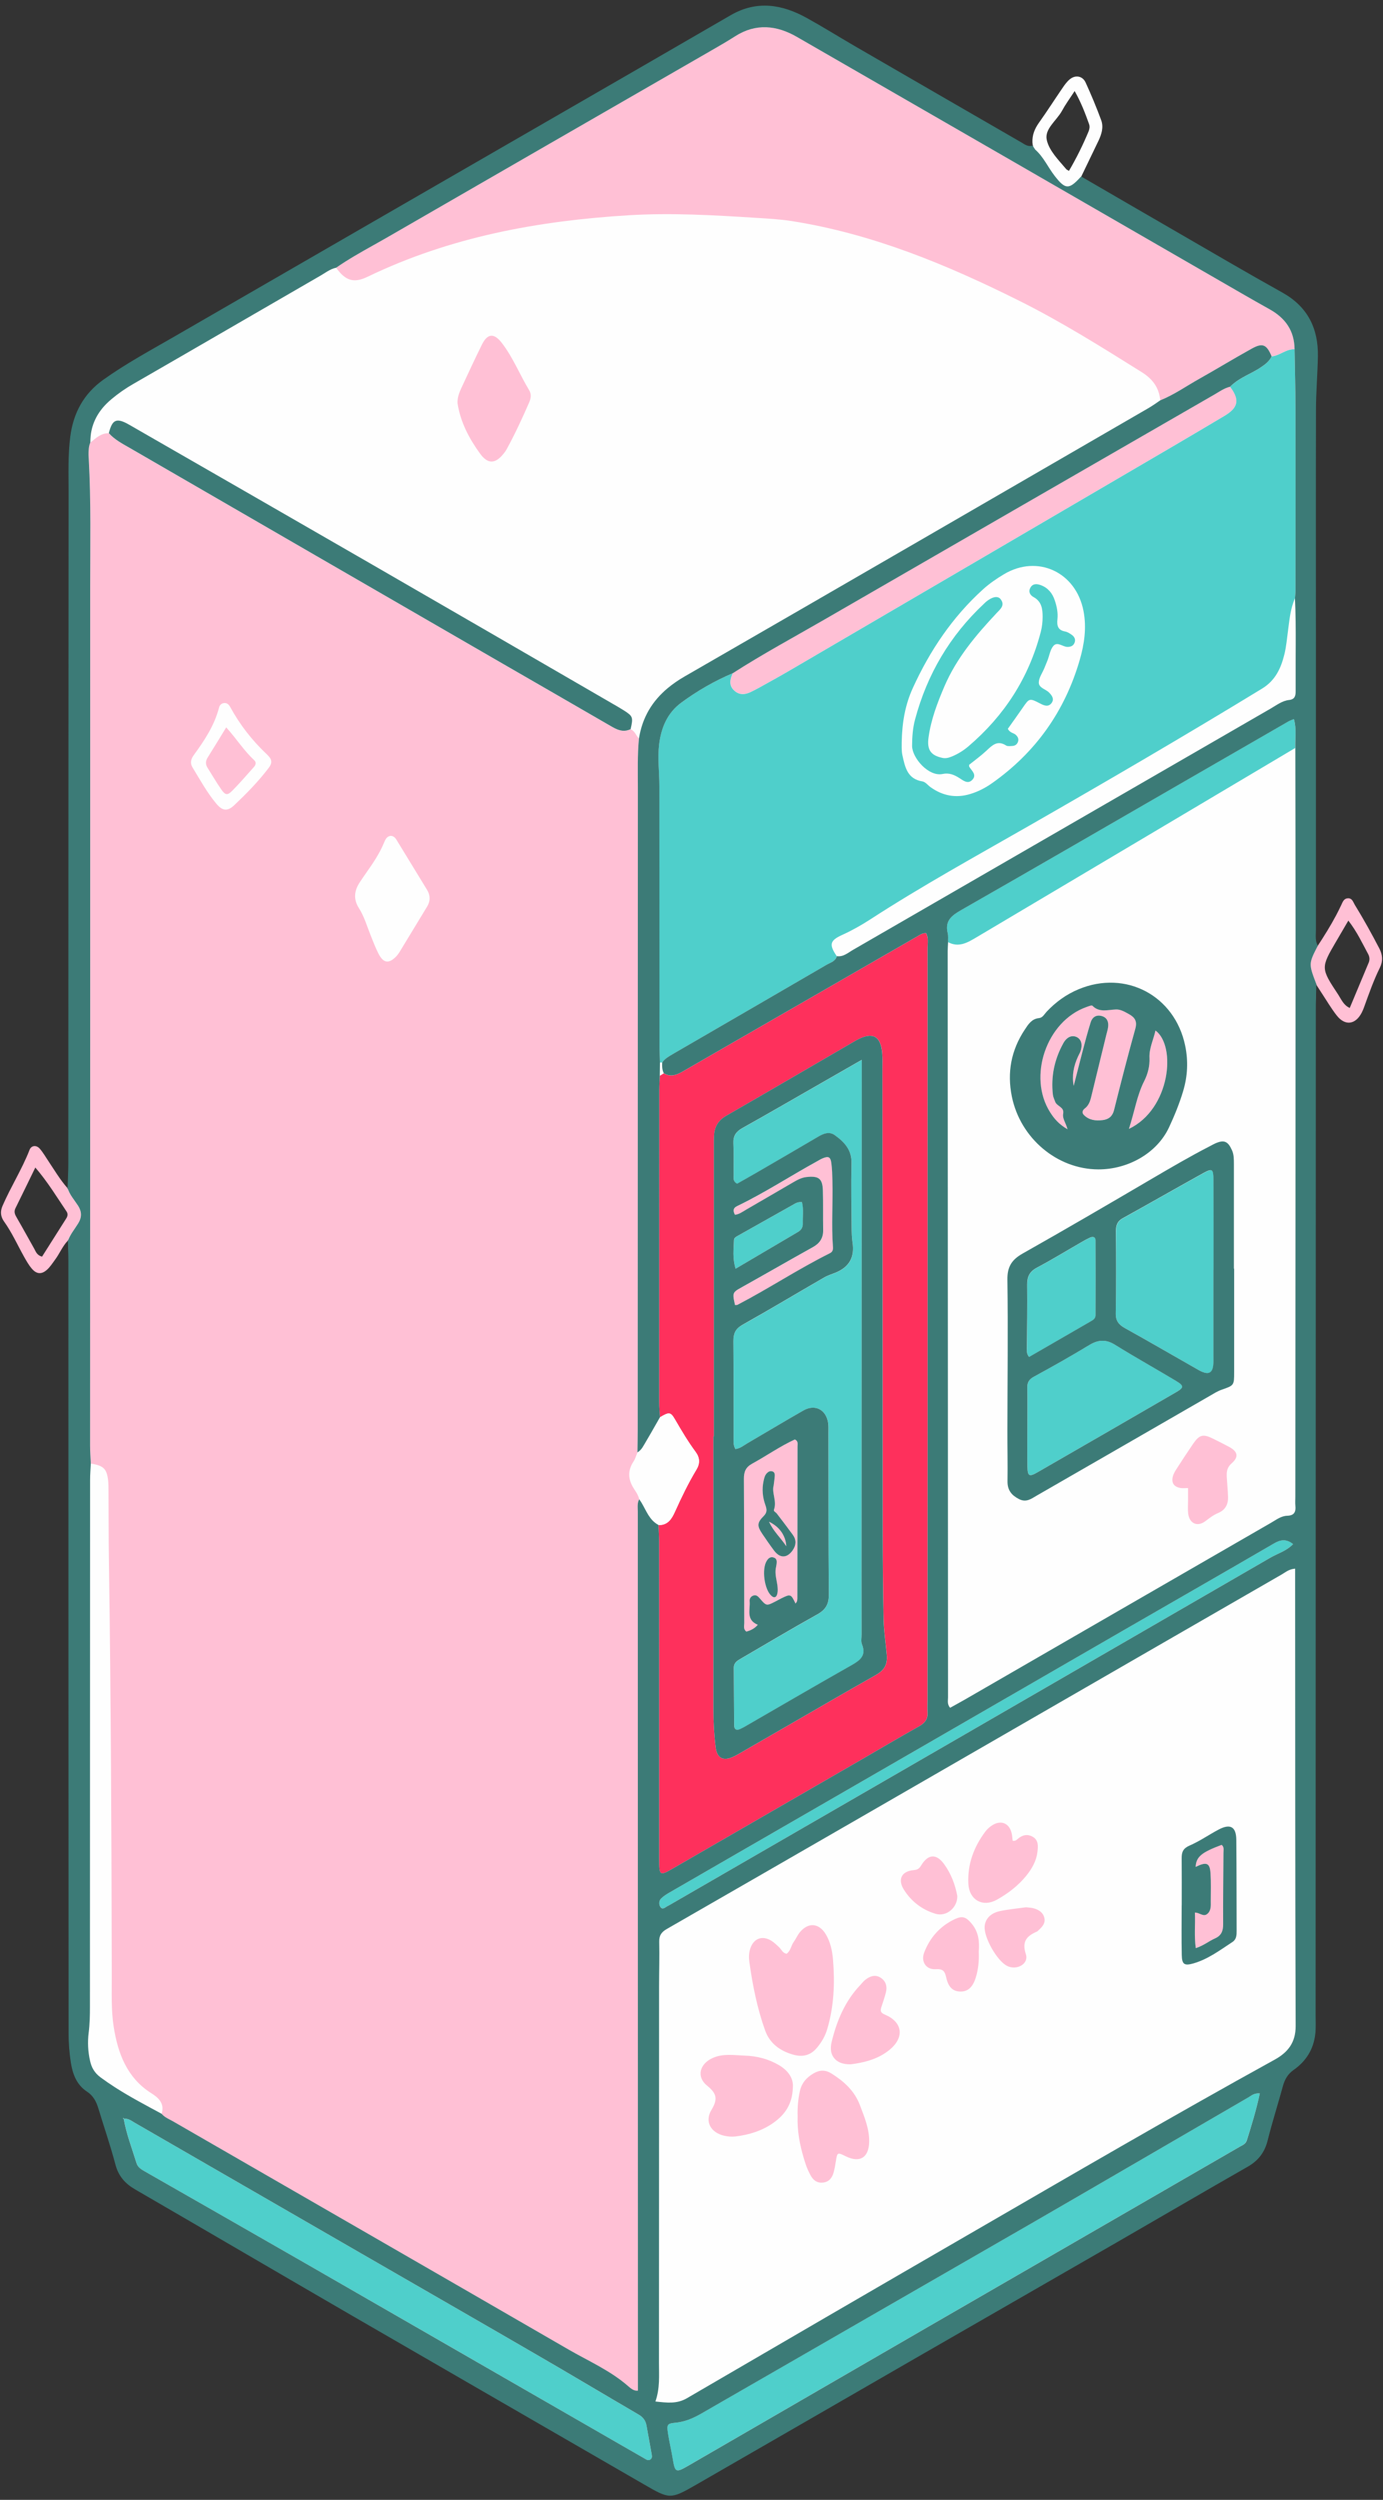 <?xml version="1.0" encoding="UTF-8"?><svg xmlns="http://www.w3.org/2000/svg" xmlns:xlink="http://www.w3.org/1999/xlink" height="483.0" preserveAspectRatio="xMidYMid meet" version="1.0" viewBox="-0.2 -1.1 267.4 483.0" width="267.4" zoomAndPan="magnify"><rect x="-0.2" y="-1.1" width="267.4" height="483.0" fill="#333333" stroke="none"/><g><g id="change1_1"><path d="M129.38,481c-1.27,0-2.52-0.73-5.03-2.17c-7.98-4.61-15.95-9.21-23.93-13.82 c-10.82-6.24-21.64-12.49-32.45-18.75c-7.11-4.12-14.21-8.25-21.3-12.39c-6.89-4.02-13.79-8.04-20.69-12.04 c-2.07-1.2-3.24-2.67-3.79-4.78c-0.63-2.4-1.4-4.81-2.14-7.14c-0.39-1.23-0.79-2.47-1.16-3.71c-0.47-1.56-1.15-2.56-2.21-3.24 c-1.72-1.12-2.68-2.84-3.1-5.57c-0.29-1.87-0.44-3.76-0.44-5.63c-0.02-37.12-0.03-74.24-0.04-111.36l-0.01-37.84 c0-0.91-0.03-1.82-0.05-2.73L13,238.39l-0.17,0.18c-0.5,0.52-0.89,1.13-1.23,1.71l-0.62,1.05c-0.19,0.31-0.39,0.62-0.6,0.91 l-0.3,0.42c-0.37,0.52-0.76,1.05-1.22,1.48c-0.47,0.43-0.94,0.65-1.37,0.65c-0.49,0-0.98-0.28-1.46-0.84 c-0.57-0.67-1.02-1.47-1.46-2.24c-0.41-0.73-0.81-1.48-1.2-2.23c-0.81-1.55-1.65-3.15-2.69-4.61c-0.66-0.93-0.76-1.85-0.3-2.91 c0.71-1.65,1.56-3.27,2.38-4.84c1.01-1.93,2.05-3.92,2.85-6c0.17-0.43,0.5-0.68,0.9-0.68c0.33,0,0.65,0.17,0.91,0.47 c0.46,0.53,0.84,1.13,1.22,1.72c0.15,0.23,0.3,0.46,0.45,0.69c0.27,0.41,0.54,0.82,0.81,1.23c0.88,1.35,1.79,2.75,2.88,3.98 l0.17,0.19c0,0,0.04-1.31,0.06-1.83c0.04-1.12,0.08-2.23,0.08-3.35l0.01-39.5c0.01-30.07,0.01-60.14,0.04-90.21 c0-0.65,0-1.31-0.01-1.96c-0.02-2.82-0.03-5.74,0.34-8.6c0.62-4.73,2.68-8.29,6.32-10.89c3.52-2.52,7.34-4.7,11.04-6.8 c0.95-0.54,1.91-1.09,2.86-1.64c16.95-9.8,33.91-19.58,50.86-29.36l28.33-16.34c9.41-5.43,18.83-10.86,28.23-16.31 c2.1-1.22,4.3-1.84,6.54-1.84c2.56,0,5.22,0.78,8.12,2.39c1.89,1.05,3.78,2.17,5.61,3.27c1.18,0.7,2.35,1.4,3.54,2.09 c10.74,6.22,21.49,12.43,32.24,18.63l0.3,0.18c0.46,0.28,0.93,0.57,1.49,0.57c0.07,0,0.15,0,0.22-0.02c0.1-0.01,0.2-0.04,0.31-0.08 l0.07,0.03l0.01-0.05l0.03-0.01l-0.02-0.04l0.01-0.05c-0.03-0.2-0.05-0.4-0.06-0.59c-0.05-1.27,0.35-2.48,1.22-3.71 c0.94-1.32,1.86-2.69,2.74-4.02c0.6-0.9,1.21-1.81,1.82-2.71c0.45-0.65,0.86-1.23,1.4-1.67c0.41-0.34,0.87-0.52,1.33-0.52 c0.69,0,1.27,0.4,1.59,1.1c1.09,2.38,2.1,4.82,3.01,7.27c0.52,1.41,0.02,2.79-0.55,3.97l-3.35,6.95l5.85,3.4 c4.26,2.47,8.52,4.94,12.78,7.4c1.71,0.98,3.41,1.97,5.11,2.96c4.96,2.88,10.1,5.85,15.2,8.69c4.71,2.62,6.95,6.65,6.83,12.32 c-0.03,1.52-0.11,3.03-0.18,4.54c-0.09,1.9-0.19,3.86-0.19,5.8c-0.03,10.64-0.02,21.28-0.01,31.92l0.01,13.93l0,18.73 c0,11.92,0,23.83,0,35.75c0,0.24-0.01,0.49-0.02,0.73c-0.01,0.19-0.01,0.33-0.01,0.46c-0.01,0.65,0.03,1.34,0.41,1.99l0.08,0.14 l0.09-0.14c1.03-1.58,2.37-3.67,3.53-5.86c0.36-0.67,0.7-1.35,1.03-2.04l0.08-0.18c0.24-0.54,0.47-1.04,1.13-1.06h0 c0.6,0,0.8,0.39,1.03,0.85c0.06,0.13,0.13,0.25,0.2,0.37c1.53,2.49,3.07,5.22,4.71,8.37c0.68,1.29,0.71,2.46,0.12,3.67 c-1.14,2.31-2.02,4.77-2.87,7.15l-0.15,0.41c-0.17,0.47-0.31,0.81-0.47,1.12c-0.63,1.22-1.49,1.89-2.42,1.89l0,0 c-0.78,0-1.56-0.47-2.25-1.35c-0.77-0.99-1.46-2.07-2.12-3.12c-0.29-0.46-0.59-0.92-0.89-1.38c-0.21-0.32-0.93-1.44-0.93-1.44 l-0.18-0.27l-0.04,1.91c-0.03,1.12-0.05,2.23-0.05,3.35l-0.04,194.08c0,0.33,0,0.66,0.01,0.98c0.01,0.89,0.03,1.81-0.07,2.7 c-0.31,2.87-1.7,5.19-4.14,6.9c-1.09,0.76-1.73,1.73-2.14,3.24c-0.39,1.43-0.8,2.85-1.22,4.27c-0.59,2.02-1.2,4.1-1.71,6.17 c-0.57,2.27-1.79,3.87-3.84,5.04c-5.21,2.97-10.41,5.99-15.6,9c-3.2,1.85-6.4,3.71-9.6,5.55c-6.66,3.83-13.32,7.66-19.98,11.49 c-6.17,3.54-12.34,7.09-18.5,10.64c-5.61,3.23-11.21,6.46-16.82,9.7c-8.71,5.02-17.41,10.05-26.12,15.05 C131.93,480.27,130.62,481,129.38,481z M5.45,226.7c-0.94,1.93-1.84,3.78-2.75,5.62c-0.36,0.73-0.1,1.28,0.27,1.92 c0.68,1.17,1.34,2.35,2,3.54c0.46,0.82,0.92,1.65,1.38,2.47c0.05,0.09,0.1,0.18,0.15,0.28c0.25,0.49,0.53,1.04,1.42,1.28l0.07,0.02 l4.71-7.43c0.35-0.55,0.36-1.03,0.06-1.49c-0.43-0.63-0.85-1.27-1.27-1.91c-1.42-2.16-2.89-4.38-4.76-6.57l-0.1-0.12L5.45,226.7z M258.14,180.6c-3.1,5.29-3.09,5.39,0.32,10.55c0.12,0.19,0.24,0.39,0.36,0.59c0.45,0.77,0.92,1.56,1.9,2l0.09,0.04l3.71-8.87 c0.24-0.57,0.2-1.14-0.13-1.74c-0.25-0.46-0.49-0.92-0.73-1.38c-0.86-1.65-1.76-3.35-3.1-5.08l-0.09-0.12L258.14,180.6z M207.5,16.44c-0.3,0.47-0.6,0.9-0.88,1.32c-0.6,0.89-1.11,1.65-1.56,2.48c-0.33,0.62-0.83,1.22-1.3,1.79 c-0.99,1.21-2.01,2.45-1.68,3.95c0.39,1.77,1.74,3.32,3.04,4.82c0.26,0.3,0.51,0.59,0.76,0.89c0.04,0.05,0.09,0.07,0.2,0.14 c0.07,0.04,0.42,0.25,0.42,0.25l0.05-0.09c1.42-2.44,2.66-4.92,3.78-7.59c0.24-0.58,0.29-1.08,0.13-1.52 c-0.71-2.01-1.52-4.17-2.81-6.44l-0.08-0.14L207.5,16.44z" fill="#FEFEFE"/></g><g id="change2_1"><path d="M127.3,208.09c-0.02,0.45-0.04,0.9-0.04,1.35c-0.01,20.12-0.02,40.23-0.02,60.35c0,0.98,0.1,1.96,0.15,2.94 c0.89-0.52,1.41-0.79,1.81-0.73c0.4,0.05,0.69,0.43,1.12,1.18c1.24,2.13,2.49,4.25,3.96,6.23c0.82,1.11,0.9,2.22,0.17,3.43 c-1.57,2.6-2.89,5.34-4.14,8.11c-0.62,1.38-1.38,2.67-3.21,2.6c0.05,1.15,0.13,2.3,0.13,3.44c0.01,20.38,0,40.77,0.01,61.15 c0,3.23,0.07,3.28,2.85,1.67c12.04-6.94,24.06-13.89,36.09-20.83c3.77-2.18,7.52-4.4,11.32-6.53c1.14-0.64,1.73-1.42,1.63-2.74 c-0.06-0.82,0-1.64,0-2.46c0.01-17.75,0.01-35.51,0.02-53.26c0-30.66,0-61.31-0.01-91.97c0-0.94,0.21-1.93-0.29-2.82 c-0.76-0.01-1.23,0.35-1.71,0.63c-8.98,5.17-17.95,10.33-26.93,15.5c-6.05,3.49-12.12,6.96-18.16,10.46 c-1.26,0.73-2.48,1.34-3.91,0.48c-0.26,0.16-0.52,0.32-0.77,0.47C127.35,207.19,127.32,207.64,127.3,208.09z M137.74,276.42 c0.03,0,0.06,0,0.09,0c0-18.57,0-37.14,0-55.71c0-0.82-0.01-1.64,0.04-2.46c0.1-1.67,0.83-2.9,2.35-3.77 c8.33-4.79,16.63-9.64,24.95-14.47c0.14-0.08,0.29-0.16,0.43-0.24c2.95-1.53,4.49-0.71,4.78,2.6c0.09,1.06,0.04,2.13,0.04,3.2 c0.02,29.91,0.03,59.81,0.06,89.72c0.01,5.5,0.05,11.01,0.17,16.51c0.05,2.29,0.41,4.57,0.61,6.85c0.17,2.02-0.59,3.02-2.18,3.92 c-5.65,3.19-11.26,6.46-16.89,9.7c-2.99,1.72-5.98,3.45-8.97,5.17c-0.57,0.33-1.14,0.67-1.74,0.93c-1.88,0.82-3.04,0.21-3.3-1.83 c-0.31-2.44-0.45-4.91-0.45-7.37C137.74,311.59,137.74,294,137.74,276.42z" fill="#FE305C"/></g><g id="change1_2"><path d="M199.93,27.81c0.81,0.72,1.43,1.57,2.01,2.46s1.12,1.81,1.77,2.64c2.03,2.61,2.74,2.67,4.94,0.27 c0.05-0.06,0.13-0.1,0.2-0.15c1.1-2.29,2.21-4.58,3.31-6.87c0.62-1.29,1.06-2.67,0.55-4.05c-0.91-2.46-1.92-4.89-3.01-7.27 c-0.59-1.28-1.98-1.52-3.07-0.61c-0.56,0.46-1,1.09-1.41,1.69c-1.53,2.23-2.99,4.52-4.56,6.72c-0.83,1.17-1.3,2.39-1.24,3.77 c0.01,0.2,0.03,0.4,0.06,0.6h0c0,0-0.07-0.03-0.07-0.03C199.85,27.1,199.91,27.44,199.93,27.81z M205.15,20.28 c0.66-1.22,1.49-2.34,2.43-3.79c1.25,2.21,2.05,4.31,2.8,6.42c0.17,0.49,0.06,0.99-0.13,1.44c-1.07,2.56-2.29,5.04-3.77,7.57 c-0.38-0.23-0.47-0.26-0.51-0.32c-1.48-1.76-3.32-3.56-3.78-5.66C201.71,23.8,204.12,22.19,205.15,20.28z M20.84,82.6 c0.68-2.68,1.49-3.04,3.97-1.61c15.52,8.91,31.05,17.82,46.55,26.77c15.58,8.98,31.13,18,46.7,27.01c0.78,0.45,1.57,0.9,2.33,1.38 c1.79,1.14,1.86,1.34,1.35,3.65c0.83,0.34,1.04,1.23,1.61,1.8c0,0,0,0,0,0c0,0,0,0,0,0c0.66-4.14,2.61-7.27,5.57-9.74 c0.98-0.82,2.08-1.57,3.28-2.26c29.93-17.24,59.82-34.56,89.72-51.87c0.77-0.45,1.49-0.99,2.24-1.48c0,0,0,0,0,0c0,0,0,0,0,0 c-0.19-1.84-0.91-3.23-2.18-4.38c-0.42-0.38-0.9-0.74-1.45-1.08c-7.73-4.84-15.47-9.69-23.63-13.76 c-14.01-6.99-28.41-12.96-44.02-15.41c-2.27-0.35-4.57-0.48-6.86-0.62c-8.2-0.52-16.42-1-24.63-0.5 c-17.51,1.06-34.55,4.19-50.51,11.89c-2.68,1.29-4.28,0.76-6.07-1.75c-0.29,0.06-0.56,0.15-0.83,0.26c-0.31,0.13-0.61,0.3-0.9,0.47 c-0.45,0.27-0.88,0.56-1.32,0.81c-12.07,6.97-24.12,13.98-36.2,20.93c-1.5,0.86-2.91,1.85-4.22,2.95 c-0.32,0.27-0.62,0.55-0.91,0.83c-1.72,1.72-2.82,3.78-3.08,6.24c-0.04,0.41-0.06,0.83-0.06,1.26 C18.34,83.55,19.32,82.54,20.84,82.6z M88.98,73.94c1.31-2.82,2.62-5.65,4-8.44c1.09-2.2,2.34-2.29,3.85-0.35 c2.17,2.81,3.47,6.13,5.29,9.14c0.47,0.77,0.35,1.56,0.01,2.35c-1.34,3.08-2.76,6.13-4.37,9.08c-0.16,0.29-0.35,0.55-0.56,0.81 c-1.6,2.01-3.06,2.1-4.56,0.03c-2.13-2.93-3.81-6.11-4.37-9.76C88.23,75.76,88.56,74.83,88.98,73.94z M250.21,301.97 c-1.22,0.11-1.84,0.69-2.53,1.09c-15.31,8.81-30.61,17.64-45.91,26.46c-24.34,14.03-48.68,28.08-73.04,42.07 c-1.07,0.62-1.5,1.26-1.47,2.49c0.07,2.87-0.03,5.75-0.03,8.63c-0.01,24.25,0,48.49-0.02,72.74c0,2.43,0.21,4.88-0.69,7.44 c2.22,0.24,4.15,0.51,6.11-0.64c18.17-10.59,36.35-21.16,54.56-31.69c19.63-11.35,39.21-22.78,59.07-33.72 c2.51-1.38,4.06-3.27,4.05-6.47c-0.1-28.6-0.08-57.2-0.1-85.8C250.21,303.76,250.21,302.94,250.21,301.97z M190.3,352.8 c0.38-0.51,0.9-0.97,1.45-1.3c1.71-1,3.25-0.27,3.67,1.68c0.1,0.46,0.12,0.94,0.17,1.37c0.49,0.1,0.73-0.12,0.98-0.34 c0.89-0.79,1.91-1.01,2.94-0.4c1.1,0.65,1.01,1.81,0.88,2.87c-0.2,1.76-1.06,3.27-2.15,4.62c-1.56,1.93-3.52,3.43-5.68,4.64 c-2.77,1.54-5.38,0.06-5.54-3.07C186.85,359.1,188.08,355.78,190.3,352.8z M153.09,402.32c-0.11,3.22-1.6,5.21-3.76,6.74 c-2.18,1.54-4.69,2.31-7.32,2.63c-0.72,0.09-1.48,0.02-2.19-0.14c-2.59-0.6-3.83-2.73-2.46-4.99c1.27-2.11,1.02-3.18-0.86-4.7 c-2.08-1.69-1.44-4.15,1.03-5.3c2.03-0.95,4.2-0.56,6.3-0.49c2.31,0.08,4.54,0.64,6.56,1.83 C152.24,398.98,153.28,400.53,153.09,402.32z M147.74,391.22c-1.53-4.26-2.41-8.68-3.04-13.15c-0.13-0.89-0.13-1.8,0.16-2.68 c0.65-1.96,2.3-2.6,4.07-1.52c0.55,0.34,1.03,0.81,1.5,1.25c0.46,0.43,0.68,1.14,1.45,1.27c0.8-0.54,0.85-1.54,1.37-2.26 c0.43-0.59,0.72-1.3,1.18-1.87c1.61-1.97,3.68-1.85,5.02,0.34c0.91,1.5,1.27,3.22,1.41,4.93c0.37,4.52,0.19,9.01-1.11,13.4 c-0.4,1.36-1.07,2.51-1.99,3.62c-1.31,1.58-2.91,1.82-4.64,1.31C150.65,395.16,148.65,393.75,147.74,391.22z M163.32,415.52 c-1.62-0.8-1.63-0.79-1.92,1.02c-0.11,0.73-0.24,1.46-0.44,2.16c-0.29,1.02-0.89,1.77-2.02,1.9c-1.12,0.14-1.9-0.44-2.4-1.37 c-0.39-0.72-0.74-1.47-0.99-2.25c-0.12-0.37-0.24-0.75-0.35-1.12c-0.78-2.62-1.28-5.29-1.18-8.06c-0.05-1.65,0.08-3.27,0.44-4.89 c0.35-1.57,1.27-2.59,2.61-3.39c1.2-0.71,2.34-0.72,3.48,0c2.41,1.51,4.45,3.35,5.5,6.11c0.87,2.31,1.84,4.58,1.79,7.11 C167.79,415.79,166.03,416.86,163.32,415.52z M171.82,394.93c-0.27,0.22-0.55,0.43-0.84,0.62c-1.99,1.34-4.29,1.89-6.68,2.2 c-1.6,0.04-2.74-0.46-3.35-1.37c-0.22-0.33-0.39-0.7-0.46-1.14c-0.09-0.55-0.05-1.17,0.12-1.87c0.99-4.03,2.56-7.81,5.48-10.89 c0.34-0.36,0.64-0.76,1.02-1.06c0.9-0.71,1.92-1.07,2.96-0.4c1,0.64,1.31,1.67,1.02,2.82c-0.24,0.95-0.56,1.89-0.87,2.82 c-0.24,0.71-0.21,1.12,0.66,1.48C174.34,389.59,174.71,392.54,171.82,394.93z M174.57,364c-1.24-1.99-0.44-3.56,1.9-3.77 c0.79-0.07,1.07-0.3,1.46-0.93c1.34-2.19,2.91-2.28,4.4-0.26c1.38,1.88,2.17,4.03,2.57,6.17c0.06,2.26-2.11,4.08-4.19,3.45 C178.11,367.9,176,366.3,174.57,364z M188.47,380.96c-0.58,1.9-1.56,2.76-3.02,2.72c-1.38-0.04-2.28-0.79-2.7-2.71 c-0.28-1.25-0.63-1.7-2.07-1.61c-1.83,0.11-2.85-1.46-2.2-3.19c1.12-2.94,3.12-5.18,6-6.51c1.45-0.67,2.14-0.34,3.17,0.88 c1.39,1.64,1.54,3.55,1.38,5.39C189.11,377.76,188.95,379.38,188.47,380.96z M200.65,371.8c-0.12,0.11-0.23,0.25-0.38,0.31 c-1.94,0.86-2.94,1.87-2.12,4.38c0.61,1.87-1.79,3.19-3.65,2.24c-1.95-1-4.5-5.52-4.32-7.65c0.12-1.4,1.12-2.53,2.91-2.92 c1.67-0.36,3.39-0.51,5.1-0.75c0.49,0.06,0.99,0.07,1.46,0.2c0.99,0.27,1.84,0.76,2.08,1.86 C201.96,370.51,201.31,371.17,200.65,371.8z M238.1,374.1c-2.4,1.57-4.7,3.31-7.51,4.13c-1.77,0.51-2.26,0.24-2.3-1.59 c-0.07-3.2-0.02-6.4-0.02-9.61c0,0,0,0,0.01,0c0-3.04,0.02-6.08-0.01-9.11c-0.01-1.18,0.28-1.9,1.52-2.44 c1.95-0.84,3.72-2.08,5.6-3.08c2.3-1.21,3.43-0.56,3.45,2.01c0.05,5.83,0.04,11.66,0.06,17.49 C238.9,372.74,238.9,373.58,238.1,374.1z M183.1,180.93c-0.01,0.29-0.04,0.57-0.05,0.86c-0.02,0.29-0.03,0.57-0.03,0.86 c0.02,48.06,0.04,96.12,0.07,144.19c0,0.61-0.21,1.29,0.4,2.02c0.99-0.55,1.98-1.09,2.96-1.65c19.7-11.37,39.4-22.75,59.11-34.11 c0.99-0.57,1.94-1.32,3.14-1.35c1.32-0.04,1.67-0.74,1.55-1.91c-0.06-0.57-0.01-1.15-0.01-1.72c0.02-36.15,0.04-72.3,0.04-108.45 c0-12.08-0.02-24.15-0.04-36.23c-20.54,12.19-41.09,24.38-61.63,36.58C186.87,181.03,185.17,182.06,183.1,180.93z M237.94,281.63 c-0.89,0.78-1,1.61-0.95,2.6c0.07,1.3,0.21,2.61,0.25,3.91c0.04,1.43-0.53,2.52-1.93,3.1c-0.91,0.37-1.68,0.99-2.47,1.58 c-1.55,1.15-3.08,0.44-3.31-1.5c-0.1-0.81-0.02-1.63-0.02-2.45c0-0.73,0-1.46,0-2.46c-0.67,0-1.08,0.06-1.47-0.01 c-1.29-0.23-1.8-1.01-1.46-2.28c0.13-0.46,0.38-0.91,0.64-1.31c1.06-1.65,2.13-3.29,3.24-4.91c1.24-1.82,1.96-1.99,3.9-1.02 c1.02,0.51,2.04,1.03,3.05,1.56C239.12,279.34,239.37,280.37,237.94,281.63z M197.94,197.85c0.67-1.01,1.33-2.1,2.76-2.24 c0.73-0.08,1.03-0.76,1.47-1.23c1.77-1.88,3.81-3.36,6.2-4.35c9.11-3.79,18.59,1.24,20.59,10.9c0.61,2.96,0.48,5.86-0.38,8.75 c-0.72,2.42-1.69,4.79-2.74,7.04c-2.35,5.03-7.98,8.14-13.67,8.12c-7.98-0.02-15.09-6.02-16.73-14.07 C194.5,206.1,195.32,201.8,197.94,197.85z M194.58,246.16c-0.04-2.5,0.83-3.86,2.93-5.05c8.3-4.68,16.53-9.49,24.75-14.31 c3.83-2.24,7.65-4.49,11.6-6.51c0.29-0.15,0.58-0.32,0.87-0.45c1.73-0.78,2.49-0.45,3.27,1.3c0.39,0.87,0.36,1.76,0.37,2.66 c0.01,6.74,0,13.48,0,20.22c0.02,0,0.03,0,0.05,0c0,6.66,0.01,13.31,0,19.97c0,2.62-0.03,2.59-2.46,3.44 c-0.77,0.27-1.47,0.72-2.18,1.13c-11.18,6.44-22.35,12.89-33.53,19.31c-1.03,0.59-2,1.39-3.41,0.68c-1.47-0.75-2.26-1.73-2.24-3.44 c0.05-3.29-0.02-6.57-0.02-9.86C194.59,265.56,194.72,255.86,194.58,246.16z M31.04,407.31c-3.02-1.63-6.06-3.23-8.96-5.08 c-0.96-0.62-1.91-1.26-2.84-1.95c-1.16-0.86-1.75-1.88-2.04-3.21c-0.39-1.78-0.49-3.6-0.27-5.38c0.21-1.72,0.24-3.43,0.25-5.15 c0.01-33.9,0.02-67.79,0.03-101.69c0-1.06,0.09-2.13,0.14-3.19c2.42,0.4,3.05,0.97,3.33,3.17c0.09,0.73,0.07,1.47,0.08,2.21 c0.03,4.43,0.01,8.87,0.08,13.3c0.39,26.76,0.51,53.52,0.55,80.29c0.01,3.28-0.13,6.61,0.37,9.83c0.8,5.11,2.55,9.88,7.27,12.85 C30.55,404.26,31.63,405.35,31.04,407.31z M250.32,123.47c-0.01,1.5-0.02,2.99-0.03,4.49c-0.01,1.5-0.01,2.99,0,4.49 c0.01,0.91-0.17,1.58-1.28,1.7c-1.34,0.15-2.41,1-3.54,1.65c-26.92,15.54-53.83,31.09-80.75,46.62c-0.97,0.56-1.86,1.4-3.14,1.22 c-1.53-2.24-1.36-3.02,1.04-4.11c1.88-0.85,3.67-1.86,5.39-2.97c10-6.49,20.44-12.22,30.78-18.14 c15.11-8.65,30.16-17.42,45.03-26.49c2.56-1.56,3.64-3.93,4.3-6.6c0.37-1.51,0.5-3.08,0.71-4.62c0.21-1.58,0.36-3.18,0.8-4.71 c0.15-0.51,0.32-1.02,0.54-1.51c0.14,2.99,0.15,5.98,0.14,8.97C250.32,123.46,250.32,123.46,250.32,123.47z M123.81,289.24 c-0.13-0.22-0.27-0.44-0.43-0.65c0,0,0,0,0,0c-0.05-0.31-0.17-0.6-0.3-0.87c-0.07-0.15-0.15-0.3-0.24-0.44 c-0.17-0.28-0.35-0.55-0.52-0.82c-1.1-1.73-1.19-3.43-0.03-5.18c0.09-0.13,0.16-0.27,0.23-0.41c0.2-0.43,0.34-0.9,0.53-1.34 c0.83-0.48,1.19-1.34,1.65-2.1c0.46-0.77,0.91-1.55,1.36-2.34c0.45-0.78,0.89-1.57,1.34-2.35c0.89-0.52,1.41-0.79,1.81-0.73 c0.4,0.05,0.69,0.43,1.12,1.18c1.24,2.13,2.49,4.25,3.96,6.23c0.82,1.11,0.9,2.22,0.17,3.43c-1.57,2.6-2.89,5.34-4.14,8.11 c-0.62,1.38-1.38,2.67-3.21,2.6C125.33,292.61,124.75,290.79,123.81,289.24z M127.81,204.72c0,0.18,0.01,0.35,0.03,0.53 c0.04,0.35,0.13,0.69,0.3,1.02c-0.26,0.16-0.52,0.32-0.77,0.47c0.01-0.85,0.02-1.71,0.03-2.56c0.14,0.02,0.29,0.02,0.44,0.01 C127.81,204.37,127.81,204.54,127.81,204.72z M82.36,170.82c0.67,1.1,0.67,2.18,0.02,3.26c-1.78,2.95-3.58,5.9-5.37,8.84 c-0.17,0.28-0.38,0.54-0.6,0.78c-1.42,1.46-2.47,1.33-3.42-0.51c-0.6-1.17-1.06-2.4-1.55-3.62c-0.7-1.75-1.22-3.59-2.24-5.19 c-1.12-1.76-0.91-3.41,0.2-5.06c0.41-0.61,0.82-1.23,1.25-1.83c1.28-1.81,2.52-3.65,3.38-5.71c0.06-0.16,0.13-0.31,0.2-0.46 c0.21-0.44,0.49-0.81,1.06-0.91c0.42-0.01,0.72,0.17,0.95,0.45c0.08,0.09,0.15,0.2,0.22,0.31 C78.42,164.37,80.38,167.6,82.36,170.82z M51.91,145.21c-0.1-0.13-0.24-0.28-0.41-0.46c-0.09-0.09-0.18-0.18-0.29-0.28 c-2.75-2.62-5.06-5.57-6.87-8.91c-0.25-0.46-0.56-0.84-1.11-0.84c-0.55,0-0.94,0.35-1.08,0.86c-0.9,3.49-2.85,6.41-4.94,9.27 c-0.52,0.71-0.69,1.51-0.2,2.31c1.45,2.38,2.79,4.84,4.58,6.98c1.23,1.47,2.19,1.56,3.54,0.28c2.32-2.2,4.56-4.48,6.51-7.03 c0.08-0.1,0.15-0.2,0.22-0.3c0.21-0.3,0.38-0.62,0.37-1.01C52.23,145.79,52.16,145.55,51.91,145.21z M48.9,147.1 c-1.37,1.53-2.71,3.09-4.15,4.55c-0.96,0.97-1.37,0.91-2.15-0.21c-0.94-1.35-1.76-2.77-2.64-4.16c-0.45-0.71-0.42-1.35,0.03-2.06 c1.14-1.8,2.23-3.62,3.56-5.78c1.99,2.19,3.43,4.5,5.42,6.33C49.4,146.19,49.25,146.7,48.9,147.1z M174.28,144.83 c0.5,2.24,0.93,4.58,3.87,5.05c0.57,0.09,1.05,0.75,1.58,1.12c2.36,1.68,4.91,2.16,7.71,1.3c1.51-0.46,2.89-1.18,4.17-2.08 c8.44-5.94,14.08-13.91,16.95-23.8c0.89-3.07,1.36-6.24,0.73-9.48c-1.45-7.51-8.86-10.97-15.38-7.09c-1.4,0.84-2.78,1.78-3.99,2.87 c-5.95,5.36-10.32,11.87-13.63,19.12c-1.45,3.17-2.08,6.56-2.15,10.55C174.16,142.87,174.07,143.88,174.28,144.83z M176.74,137.88 c2.33-8.71,6.74-16.18,13.33-22.35c0.12-0.11,0.23-0.23,0.36-0.34c1.16-0.98,2.28-1.24,2.83-0.55c0.95,1.19-0.05,1.95-0.76,2.71 c-4.01,4.27-7.76,8.71-10.1,14.18c-1.36,3.18-2.59,6.41-3.06,9.85c-0.33,2.42,0.45,3.45,2.65,3.94c0.69,0.16,1.29-0.03,1.9-0.28 c1.15-0.48,2.2-1.13,3.14-1.93c6.96-5.92,11.7-13.25,14.01-22.12c0.25-0.96,0.36-1.94,0.36-2.93c0-1.53-0.19-2.95-1.74-3.8 c-0.73-0.4-1.07-1.08-0.6-1.87c0.47-0.78,1.25-0.71,1.97-0.45c1.42,0.52,2.28,1.59,2.73,2.98c0.39,1.17,0.64,2.4,0.5,3.64 c-0.13,1.21,0.09,2.09,1.48,2.34c0.46,0.09,0.91,0.37,1.31,0.66c0.5,0.36,0.77,0.87,0.53,1.5c-0.23,0.61-0.73,0.82-1.37,0.82 c-0.94,0-1.95-1.1-2.74-0.18c-0.6,0.71-0.75,1.8-1.1,2.72c-0.21,0.54-0.43,1.07-0.65,1.6c-0.38,0.91-1.04,1.81-1.06,2.72 c-0.02,1.07,1.34,1.29,2.01,1.98c0.55,0.57,1,1.23,0.49,1.96c-0.6,0.86-1.41,0.57-2.19,0.16c-2.13-1.1-2.13-1.08-3.45,0.84 c-0.93,1.35-1.89,2.68-2.85,4.03c0.42,0.81,1.12,0.77,1.54,1.16c0.39,0.36,0.61,0.79,0.44,1.31c-0.16,0.51-0.56,0.81-1.1,0.84 c-0.41,0.02-0.91,0.1-1.21-0.09c-1.68-1.08-2.69-0.04-3.81,1.01c-1.07,1-2.27,1.86-3.35,2.73c0.02,0.22,0,0.32,0.04,0.38 c0.49,0.79,1.53,1.56,0.55,2.55c-0.83,0.83-1.71,0.11-2.44-0.36c-1-0.65-2.02-1.07-3.24-0.81c-2.73,0.59-5.95-3.11-5.94-5.44 C176.16,141.27,176.29,139.57,176.74,137.88z" fill="#FEFEFE"/></g><g id="change3_1"><path d="M14.9,235.27c0.73-1.18,0.71-2.28-0.05-3.45c-0.71-1.09-1.61-2.08-2-3.36c-1.42-1.6-2.5-3.44-3.68-5.2 c-0.55-0.82-1.04-1.68-1.68-2.42c-0.66-0.75-1.64-0.65-1.98,0.24c-1.46,3.75-3.64,7.15-5.23,10.83c-0.47,1.08-0.37,2.06,0.31,3.01 c1.53,2.14,2.6,4.55,3.88,6.83c0.44,0.78,0.89,1.58,1.47,2.26c0.94,1.1,1.91,1.16,2.97,0.2c0.59-0.54,1.05-1.25,1.53-1.91 c0.22-0.3,0.42-0.6,0.61-0.92c0.21-0.35,0.42-0.7,0.62-1.05c0.36-0.6,0.73-1.18,1.22-1.69C13.36,237.38,14.22,236.38,14.9,235.27z M12.6,234.33c-1.57,2.48-3.14,4.96-4.67,7.37c-1.01-0.27-1.19-0.96-1.5-1.51c-1.13-2-2.23-4.02-3.38-6 c-0.35-0.6-0.61-1.13-0.27-1.83c1.26-2.55,2.5-5.1,3.85-7.88c2.42,2.82,4.15,5.7,6.02,8.47C12.98,233.42,12.89,233.89,12.6,234.33z M261.75,173.73c-0.34-0.55-0.48-1.29-1.32-1.27c-0.8,0.02-1.02,0.7-1.3,1.3c-0.32,0.69-0.67,1.37-1.02,2.04 c-1.07,2.01-2.28,3.94-3.53,5.85c-1.76,3.46-1.76,3.46-0.32,7.27c0.03,0.07,0.03,0.16,0.04,0.24c0.31,0.48,0.62,0.96,0.93,1.44 c1,1.51,1.91,3.08,3.02,4.5c1.62,2.07,3.63,1.79,4.84-0.55c0.19-0.36,0.34-0.75,0.48-1.13c0.92-2.55,1.82-5.11,3.02-7.54 c0.64-1.29,0.54-2.51-0.12-3.76C264.98,179.26,263.43,176.46,261.75,173.73z M264.44,184.88c-1.2,2.87-2.4,5.74-3.67,8.77 c-1.21-0.54-1.63-1.66-2.22-2.56c-3.42-5.17-3.4-5.18-0.32-10.44c0.7-1.2,1.4-2.39,2.27-3.88c1.71,2.21,2.69,4.37,3.82,6.45 C264.61,183.76,264.67,184.31,264.44,184.88z M123.08,287.72c-0.07-0.15-0.15-0.3-0.24-0.44c-0.17-0.28-0.35-0.55-0.52-0.82 c-1.1-1.73-1.19-3.43-0.03-5.18c0.09-0.13,0.16-0.27,0.23-0.41c0.2-0.43,0.34-0.9,0.53-1.34c0.02-1.48,0.05-2.95,0.05-4.43 c0.02-41.3,0.03-82.61,0.03-123.91c0-3.2-0.1-6.4,0.21-9.59c0,0,0,0,0,0c-0.57-0.57-0.78-1.46-1.61-1.8 c-1.09,0.54-2.05,0.32-2.99-0.13c-0.31-0.15-0.62-0.33-0.93-0.51c-6.89-3.99-13.8-7.96-20.69-11.94 c-24.03-13.88-48.05-27.77-72.07-41.66c-1.49-0.86-3.04-1.64-4.21-2.95c-1.52-0.05-2.5,0.96-3.56,1.79c0,0,0,0,0,0 c-0.11,0.25-0.19,0.51-0.24,0.78c-0.04,0.19-0.06,0.39-0.07,0.58c-0.03,0.33-0.04,0.67-0.04,1.01c0.01,0.27,0.02,0.53,0.04,0.79 c0.46,8.29,0.28,16.58,0.28,24.87c0.02,55.27-0.01,110.54-0.02,165.81c0,1.15,0.09,2.29,0.14,3.44c2.42,0.4,3.05,0.97,3.33,3.17 c0.09,0.73,0.07,1.47,0.08,2.21c0.03,4.43,0.01,8.87,0.08,13.3c0.39,26.76,0.51,53.52,0.55,80.29c0.01,3.28-0.13,6.61,0.37,9.83 c0.8,5.11,2.55,9.88,7.27,12.85c1.51,0.95,2.6,2.04,2,4.01c0.45,0.54,1.05,0.85,1.65,1.16c0.2,0.1,0.4,0.21,0.59,0.32 c25.48,14.69,50.98,29.35,76.44,44.07c3.9,2.25,8.08,4.06,11.52,7.07c0.52,0.45,1.13,0.98,1.89,0.87c0-1.82,0-3.62,0-5.42 c-0.01-54.8-0.02-109.59-0.02-164.39c0-0.2-0.01-0.41-0.02-0.62c-0.02-0.61-0.03-1.22,0.3-1.79v0c0,0,0,0,0,0 C123.33,288.28,123.22,287.99,123.08,287.72z M51.87,147.1c-0.07,0.1-0.15,0.2-0.22,0.3c-1.95,2.55-4.19,4.83-6.51,7.03 c-1.35,1.28-2.31,1.2-3.54-0.28c-1.79-2.14-3.13-4.61-4.58-6.98c-0.49-0.8-0.31-1.6,0.2-2.31c2.09-2.86,4.04-5.78,4.94-9.27 c0.13-0.51,0.53-0.85,1.08-0.86c0.55,0,0.86,0.38,1.11,0.84c1.82,3.33,4.12,6.29,6.87,8.91c0.11,0.1,0.2,0.2,0.29,0.28 c0.17,0.18,0.31,0.33,0.41,0.46c0.26,0.34,0.32,0.57,0.33,0.87C52.25,146.48,52.08,146.8,51.87,147.1z M82.38,174.07 c-1.78,2.95-3.58,5.9-5.37,8.84c-0.17,0.28-0.38,0.54-0.6,0.78c-1.42,1.46-2.47,1.33-3.42-0.51c-0.6-1.17-1.06-2.4-1.55-3.62 c-0.7-1.75-1.22-3.59-2.24-5.19c-1.12-1.76-0.91-3.41,0.2-5.06c0.41-0.61,0.82-1.23,1.25-1.83c1.28-1.81,2.52-3.65,3.38-5.71 c0.06-0.16,0.13-0.31,0.2-0.46c0.21-0.44,0.49-0.81,1.06-0.91c0.42-0.01,0.72,0.17,0.95,0.45c0.08,0.09,0.15,0.2,0.22,0.31 c1.97,3.23,3.93,6.45,5.91,9.67C83.03,171.91,83.03,173,82.38,174.07z M64.79,50.63C64.79,50.63,64.79,50.63,64.79,50.63 c2.33-1.62,4.8-3,7.26-4.38c0.82-0.46,1.64-0.92,2.46-1.39c20.92-12.08,41.86-24.12,62.79-36.18c1.57-0.9,3.13-1.81,4.66-2.78 c4-2.55,8.02-2.11,11.9,0.12c26.92,15.48,53.82,31.01,80.72,46.52c3.56,2.05,7.11,4.12,10.7,6.12c3.06,1.7,4.79,4.17,4.82,7.72 c-0.62-0.03-1.17,0.13-1.71,0.36c-0.89,0.38-1.73,0.93-2.72,1.02c-0.98-2.3-1.75-2.67-3.86-1.5c-3.43,1.9-6.77,3.94-10.19,5.86 c-2.48,1.39-4.82,3.05-7.48,4.12c0,0,0,0,0,0c-0.19-1.84-0.91-3.23-2.18-4.38c-0.42-0.38-0.9-0.74-1.45-1.08 c-7.73-4.84-15.47-9.69-23.63-13.76c-14.01-6.99-28.41-12.96-44.02-15.41c-2.27-0.35-4.57-0.48-6.86-0.62 c-8.2-0.52-16.42-1-24.63-0.5c-17.51,1.06-34.55,4.19-50.51,11.89C68.18,53.67,66.58,53.13,64.79,50.63z M92.63,86.56 c-2.13-2.93-3.81-6.11-4.37-9.76c-0.04-1.04,0.3-1.97,0.71-2.86c1.31-2.82,2.62-5.65,4-8.44c1.09-2.2,2.34-2.29,3.85-0.35 c2.17,2.81,3.47,6.13,5.29,9.14c0.47,0.77,0.35,1.56,0.01,2.35c-1.34,3.08-2.76,6.13-4.37,9.08c-0.16,0.29-0.35,0.55-0.56,0.81 C95.59,88.54,94.14,88.63,92.63,86.56z M153.11,395.87c-2.46-0.71-4.46-2.12-5.37-4.65c-1.53-4.26-2.41-8.68-3.04-13.15 c-0.13-0.89-0.13-1.8,0.16-2.68c0.65-1.96,2.3-2.6,4.07-1.52c0.55,0.34,1.03,0.81,1.5,1.25c0.46,0.43,0.68,1.14,1.45,1.27 c0.8-0.54,0.85-1.54,1.37-2.26c0.43-0.59,0.72-1.3,1.18-1.87c1.61-1.97,3.68-1.85,5.02,0.34c0.91,1.5,1.27,3.22,1.41,4.93 c0.37,4.52,0.19,9.01-1.11,13.4c-0.4,1.36-1.07,2.51-1.99,3.62C156.44,396.14,154.84,396.37,153.11,395.87z M153.09,402.32 c-0.11,3.22-1.6,5.21-3.76,6.74c-2.18,1.54-4.69,2.31-7.32,2.63c-0.72,0.09-1.48,0.02-2.19-0.14c-2.59-0.6-3.83-2.73-2.46-4.99 c1.27-2.11,1.02-3.18-0.86-4.7c-2.08-1.69-1.44-4.15,1.03-5.3c2.03-0.95,4.2-0.56,6.3-0.49c2.31,0.08,4.54,0.64,6.56,1.83 C152.24,398.98,153.28,400.53,153.09,402.32z M166.06,405.63c0.87,2.31,1.84,4.58,1.79,7.11c-0.06,3.05-1.82,4.12-4.53,2.78 c-1.62-0.8-1.63-0.79-1.92,1.02c-0.11,0.73-0.24,1.46-0.44,2.16c-0.29,1.02-0.89,1.77-2.02,1.9c-1.12,0.14-1.9-0.44-2.4-1.37 c-0.39-0.72-0.74-1.47-0.99-2.25c-0.12-0.37-0.24-0.75-0.35-1.12c-0.78-2.62-1.28-5.29-1.18-8.06c-0.05-1.65,0.08-3.27,0.44-4.89 c0.35-1.57,1.27-2.59,2.61-3.39c1.2-0.71,2.34-0.72,3.48,0C162.97,401.03,165.01,402.87,166.06,405.63z M171.82,394.93 c-0.27,0.22-0.55,0.43-0.84,0.62c-1.99,1.34-4.29,1.89-6.68,2.2c-1.6,0.04-2.74-0.46-3.35-1.37c-0.22-0.33-0.39-0.7-0.46-1.14 c-0.09-0.55-0.05-1.17,0.12-1.87c0.99-4.03,2.56-7.81,5.48-10.89c0.34-0.36,0.64-0.76,1.02-1.06c0.9-0.71,1.92-1.07,2.96-0.4 c1,0.64,1.31,1.67,1.02,2.82c-0.24,0.95-0.56,1.89-0.87,2.82c-0.24,0.71-0.21,1.12,0.66,1.48 C174.34,389.59,174.71,392.54,171.82,394.93z M187.03,362.87c-0.19-3.77,1.05-7.09,3.27-10.07c0.38-0.51,0.9-0.97,1.45-1.3 c1.71-1,3.25-0.27,3.67,1.68c0.1,0.46,0.12,0.94,0.17,1.37c0.49,0.1,0.73-0.12,0.98-0.34c0.89-0.79,1.91-1.01,2.94-0.4 c1.1,0.65,1.01,1.81,0.88,2.87c-0.2,1.76-1.06,3.27-2.15,4.62c-1.56,1.93-3.52,3.43-5.68,4.64 C189.8,367.48,187.19,366,187.03,362.87z M189.04,375.95c0.07,1.81-0.08,3.44-0.57,5.02c-0.58,1.9-1.56,2.76-3.02,2.72 c-1.38-0.04-2.28-0.79-2.7-2.71c-0.28-1.25-0.63-1.7-2.07-1.61c-1.83,0.11-2.85-1.46-2.2-3.19c1.12-2.94,3.12-5.18,6-6.51 c1.45-0.67,2.14-0.34,3.17,0.88C189.05,372.2,189.19,374.11,189.04,375.95z M201.73,369.48c0.23,1.03-0.41,1.69-1.08,2.32 c-0.12,0.11-0.23,0.25-0.38,0.31c-1.94,0.86-2.94,1.87-2.12,4.38c0.61,1.87-1.79,3.19-3.65,2.24c-1.95-1-4.5-5.52-4.32-7.65 c0.12-1.4,1.12-2.53,2.91-2.92c1.67-0.36,3.39-0.51,5.1-0.75c0.49,0.06,0.99,0.07,1.46,0.2 C200.63,367.89,201.48,368.38,201.73,369.48z M180.7,368.67c-2.59-0.77-4.7-2.37-6.14-4.67c-1.24-1.99-0.44-3.56,1.9-3.77 c0.79-0.07,1.07-0.3,1.46-0.93c1.34-2.19,2.91-2.28,4.4-0.26c1.38,1.88,2.17,4.03,2.57,6.17 C184.96,367.48,182.79,369.29,180.7,368.67z M237.42,278.44c1.7,0.91,1.95,1.94,0.52,3.19c-0.89,0.78-1,1.61-0.95,2.6 c0.07,1.3,0.21,2.61,0.25,3.91c0.04,1.43-0.53,2.52-1.93,3.1c-0.91,0.37-1.68,0.99-2.47,1.58c-1.55,1.15-3.08,0.44-3.31-1.5 c-0.1-0.81-0.02-1.63-0.02-2.45c0-0.73,0-1.46,0-2.46c-0.67,0-1.08,0.06-1.47-0.01c-1.29-0.23-1.8-1.01-1.46-2.28 c0.13-0.46,0.38-0.91,0.64-1.31c1.06-1.65,2.13-3.29,3.24-4.91c1.24-1.82,1.96-1.99,3.9-1.02 C235.39,277.39,236.41,277.9,237.42,278.44z M237.65,73.61c1.63,2.16,1.66,3.6-0.16,5c-0.26,0.2-0.56,0.4-0.89,0.6 c-6.77,4.04-13.59,8.01-20.4,11.99c-21.28,12.44-42.55,24.88-63.84,37.31c-1.92,1.12-3.86,2.18-5.8,3.26 c-0.43,0.24-0.87,0.45-1.31,0.68c-1.17,0.61-2.35,0.86-3.44-0.11c-1.13-1-0.88-2.19-0.32-3.38c5.73-3.68,11.73-6.91,17.62-10.31 c25.14-14.52,50.31-29.02,75.46-43.51C235.57,74.57,236.51,73.88,237.65,73.61z M48.95,145.78c0.45,0.41,0.3,0.92-0.06,1.32 c-1.37,1.53-2.71,3.09-4.15,4.55c-0.96,0.97-1.37,0.91-2.15-0.21c-0.94-1.35-1.76-2.77-2.64-4.16c-0.45-0.71-0.42-1.35,0.03-2.06 c1.14-1.8,2.23-3.62,3.56-5.78C45.53,141.64,46.97,143.95,48.95,145.78z M236.34,356.91c-0.01,4.59-0.09,9.18-0.06,13.76 c0.01,1.3-0.33,2.19-1.57,2.74c-1.17,0.52-2.18,1.4-3.72,1.88c-0.34-2.36-0.08-4.52-0.17-6.87c0.9-0.02,1.61,0.87,2.36,0.29 c0.83-0.65,0.72-1.59,0.71-2.49c0-1.8,0.07-3.61-0.05-5.41c-0.14-1.99-0.77-2.25-2.88-1.21c0.11-1.97,1.14-2.8,5.03-4.26 C236.54,355.77,236.34,356.38,236.34,356.91z M202.85,213.82c-4.41-6.9-0.72-17.61,7.01-20.37c0.38-0.14,1-0.4,1.15-0.25 c1.38,1.39,3,0.77,4.58,0.72c0.88-0.03,1.72,0.48,2.52,0.92c1.13,0.63,1.6,1.37,1.2,2.8c-1.46,5.21-2.8,10.46-4.11,15.71 c-0.31,1.25-1.05,1.8-2.2,1.95c-1.35,0.18-2.64,0.02-3.65-1.01c-0.43-0.44-0.26-0.91,0.2-1.25c0.93-0.71,1.12-1.76,1.37-2.81 c0.92-3.83,1.86-7.65,2.8-11.48c0.12-0.48,0.27-0.95,0.33-1.44c0.13-1-0.2-1.84-1.23-2.12c-1.03-0.28-1.82,0.21-2.13,1.18 c-0.59,1.87-1.08,3.78-1.59,5.67c-0.59,2.21-1.14,4.43-1.7,6.64c-0.4-1.97,0-3.88,0.84-5.69c0.14-0.3,0.32-0.58,0.43-0.88 c0.49-1.3,0.24-2.37-0.64-2.83c-0.92-0.48-1.94-0.11-2.62,1.13c-1.73,3.1-2.44,6.43-2.04,9.96c0.05,0.48,0.29,0.93,0.45,1.39 c0.32,0.89,1.8,0.99,1.54,2.31c-0.18,0.91,0.48,1.68,0.85,3C204.54,216.11,203.63,215.03,202.85,213.82z M218.07,217.02 c1.1-3.32,1.53-6.4,2.95-9.22c0.69-1.37,1.1-2.86,1.03-4.5c-0.08-1.82,0.76-3.5,1.16-5.29C227.28,201,226.09,213.21,218.07,217.02z M153.49,277.02c-2.85,1.31-5.47,3.15-8.26,4.68c-1.28,0.7-1.61,1.6-1.6,2.97c0.06,9.28,0.04,18.56,0.07,27.83 c0,0.53-0.23,1.15,0.4,1.65c0.83-0.22,1.59-0.59,2.22-1.32c-2.35-0.96-1.43-2.93-1.58-4.53c-0.05-0.52,0.22-0.97,0.76-1.13 c0.56-0.16,0.87,0.18,1.22,0.58c1.26,1.46,1.28,1.45,2.92,0.62c0.44-0.22,0.86-0.47,1.31-0.69c0.21-0.1,0.4-0.19,0.57-0.27 c0.33-0.15,0.59-0.24,0.79-0.25c0.02,0,0.04,0.01,0.06,0.01c0.08,0,0.16,0.01,0.22,0.03c0.34,0.13,0.58,0.6,1.02,1.5 c0.4-0.36,0.35-0.84,0.36-1.32c0.01-9.69,0.03-19.37,0.03-29.06C154,277.9,154.19,277.35,153.49,277.02z M150.08,306.84 c-0.16,0.67-0.59,0.94-1.21,0.33c-1.31-1.29-1.81-5.12-0.85-6.67c0.32-0.52,0.74-0.89,1.39-0.66c0.58,0.2,0.59,0.71,0.53,1.21 c-0.04,0.32-0.11,0.64-0.17,0.96c-0.15,1.07,0.16,2.09,0.31,3.14C150.16,305.7,150.21,306.3,150.08,306.84z M153.06,298.44 c-1.08,1.54-2.45,1.58-3.59,0.06c-0.79-1.05-1.53-2.13-2.27-3.22c-1.02-1.5-1.06-2.15,0.23-3.43c0.75-0.75,0.64-1.32,0.35-2.16 c-0.53-1.49-0.69-3.04-0.35-4.61c0.12-0.56,0.23-1.13,0.66-1.56c0.31-0.31,0.66-0.47,1.1-0.31c0.37,0.14,0.42,0.49,0.41,0.8 c-0.03,0.57-0.12,1.14-0.22,1.94c-0.39,1.4,0.67,3.01,0.06,4.65c-0.11,0.3,0.36,0.49,0.55,0.73c1.05,1.36,2.1,2.73,3.11,4.12 C153.82,296.44,153.75,297.46,153.06,298.44z M153.62,308.72C153.62,308.72,153.62,308.72,153.62,308.72 c0,0.01,0.01,0.01,0.01,0.02l-0.04,0.02c0,0,0.04-0.02,0.04-0.02c0,0-0.02,0-0.03,0l0,0C153.61,308.74,153.61,308.73,153.62,308.72 z M160.87,239.87c0.04,0.54-0.08,0.94-0.61,1.2c-6.11,3.04-11.8,6.82-17.85,9.96c-0.07,0.03-0.14,0.04-0.23,0.04s-0.17-0.01-0.25,0 l0,0c-0.09-0.4-0.16-0.73-0.21-1.02c-0.01-0.07-0.03-0.14-0.04-0.21c-0.1-0.66-0.06-1.03,0.25-1.35c0.27-0.29,0.75-0.55,1.51-0.97 c4.52-2.52,9-5.11,13.52-7.62c1.36-0.76,2.05-1.79,2.02-3.36c-0.06-2.54,0.01-5.09-0.06-7.64c-0.07-2.29-0.82-2.82-3.15-2.56 c-1.03,0.11-1.86,0.6-2.71,1.09c-2.98,1.73-5.96,3.48-8.95,5.2c-0.69,0.4-1.35,0.92-2.19,1c-0.41-0.75-0.38-1.29,0.41-1.67 c5.33-2.57,10.28-5.82,15.47-8.66c0.36-0.2,0.71-0.42,1.09-0.58c1.09-0.47,1.51-0.27,1.67,0.92c0.15,1.14,0.18,2.29,0.21,3.44 C160.86,231.33,160.53,235.6,160.87,239.87z M153.63,308.74c0,0-0.04,0.02-0.04,0.02l-0.09-0.02c0,0,0.07,0,0.1,0 C153.61,308.74,153.63,308.74,153.63,308.74z M151.83,297.65c-1.12-1.68-2.46-2.85-3.35-4.73 C150.49,293.87,151.72,295.6,151.83,297.65z" fill="#FFC0D5"/></g><g id="change4_1"><path d="M127.3,200.49c0,1.23,0.06,2.46,0.09,3.69c0.14,0.02,0.29,0.02,0.44,0.01c0.26-0.39,0.59-0.69,0.95-0.94 c0.36-0.26,0.75-0.48,1.14-0.71c9.9-5.73,19.79-11.47,29.68-17.22c0.75-0.44,1.72-0.65,1.99-1.67c-1.53-2.24-1.36-3.02,1.04-4.11 c1.88-0.85,3.67-1.86,5.39-2.97c10-6.49,20.44-12.22,30.78-18.14c15.11-8.65,30.16-17.42,45.03-26.49c2.56-1.56,3.64-3.93,4.3-6.6 c0.37-1.51,0.5-3.08,0.71-4.62c0.21-1.58,0.36-3.18,0.8-4.71c0.15-0.51,0.32-1.02,0.54-1.51c0.03-0.49,0.1-0.97,0.1-1.46 c0.01-11.79,0.03-23.57,0-35.36c-0.01-3.76-0.12-7.53-0.18-11.29c-0.62-0.03-1.17,0.13-1.71,0.36c-0.89,0.38-1.73,0.93-2.72,1.02 c-0.24,0.5-0.57,0.9-0.95,1.25c-0.38,0.35-0.82,0.65-1.28,0.95c-0.24,0.16-0.48,0.3-0.73,0.45c-1.74,1-3.63,1.74-5.07,3.21 c1.63,2.16,1.66,3.6-0.16,5c-0.26,0.2-0.56,0.4-0.89,0.6c-6.77,4.04-13.59,8.01-20.4,11.99c-21.28,12.44-42.55,24.88-63.84,37.31 c-1.92,1.12-3.86,2.18-5.8,3.26c-0.43,0.24-0.87,0.45-1.31,0.68c-1.17,0.61-2.35,0.86-3.44-0.11c-1.13-1-0.88-2.19-0.32-3.38 c-3.57,1.5-6.91,3.43-10,5.72c-2.63,1.94-3.84,4.72-4.25,8.01c-0.34,2.73,0.05,5.39,0.05,8.08 C127.28,167.35,127.29,183.92,127.3,200.49z M174.14,142.39c0.07-3.99,0.7-7.38,2.15-10.55c3.3-7.24,7.68-13.75,13.63-19.12 c1.21-1.09,2.59-2.03,3.99-2.87c6.51-3.88,13.93-0.42,15.38,7.09c0.63,3.25,0.16,6.41-0.73,9.48c-2.87,9.89-8.51,17.85-16.95,23.8 c-1.28,0.9-2.66,1.62-4.17,2.08c-2.79,0.86-5.35,0.38-7.71-1.3c-0.53-0.38-1.01-1.03-1.58-1.12c-2.94-0.47-3.37-2.8-3.87-5.05 C174.07,143.88,174.16,142.87,174.14,142.39z M176.15,143.01c0.01-1.74,0.13-3.44,0.58-5.12c2.33-8.71,6.74-16.18,13.33-22.35 c0.12-0.11,0.23-0.23,0.36-0.34c1.16-0.98,2.28-1.24,2.83-0.55c0.95,1.19-0.05,1.95-0.76,2.71c-4.01,4.27-7.76,8.71-10.1,14.18 c-1.36,3.18-2.59,6.41-3.06,9.85c-0.33,2.42,0.45,3.45,2.65,3.94c0.69,0.16,1.29-0.03,1.9-0.28c1.15-0.48,2.2-1.13,3.14-1.93 c6.96-5.92,11.7-13.25,14.01-22.12c0.25-0.96,0.36-1.94,0.36-2.93c0-1.53-0.19-2.95-1.74-3.8c-0.73-0.4-1.07-1.08-0.6-1.87 c0.47-0.78,1.25-0.71,1.97-0.45c1.42,0.52,2.28,1.59,2.73,2.98c0.39,1.17,0.64,2.4,0.5,3.64c-0.13,1.21,0.09,2.09,1.48,2.34 c0.46,0.09,0.91,0.37,1.31,0.66c0.5,0.36,0.77,0.87,0.53,1.5c-0.23,0.61-0.73,0.82-1.37,0.82c-0.94,0-1.95-1.1-2.74-0.18 c-0.6,0.71-0.75,1.8-1.1,2.72c-0.21,0.54-0.43,1.07-0.65,1.6c-0.38,0.91-1.04,1.81-1.06,2.72c-0.02,1.07,1.34,1.29,2.01,1.98 c0.55,0.57,1,1.23,0.49,1.96c-0.6,0.86-1.41,0.57-2.19,0.16c-2.13-1.1-2.13-1.08-3.45,0.84c-0.93,1.35-1.89,2.68-2.85,4.03 c0.42,0.81,1.12,0.77,1.54,1.16c0.39,0.36,0.61,0.79,0.44,1.31c-0.16,0.51-0.56,0.81-1.1,0.84c-0.41,0.02-0.91,0.1-1.21-0.09 c-1.68-1.08-2.69-0.04-3.81,1.01c-1.07,1-2.27,1.86-3.35,2.73c0.02,0.22,0,0.32,0.04,0.38c0.49,0.79,1.53,1.56,0.55,2.55 c-0.83,0.83-1.71,0.11-2.44-0.36c-1-0.65-2.02-1.07-3.24-0.81C179.36,149.04,176.15,145.34,176.15,143.01z M160.06,306.95 c-0.1-10.44-0.07-20.87-0.08-31.31c0-0.58,0.03-1.16-0.04-1.72c-0.35-2.63-2.51-3.79-4.79-2.5c-3.64,2.07-7.23,4.24-10.85,6.35 c-0.69,0.4-1.32,0.97-2.3,1.11c-0.46-0.79-0.35-1.46-0.35-2.11c-0.01-6.25,0.03-12.49-0.04-18.74c-0.02-1.46,0.36-2.37,1.73-3.13 c5.31-2.96,10.52-6.1,15.79-9.14c0.7-0.41,1.5-0.65,2.26-0.96c2.65-1.09,3.69-3,3.25-5.83c-0.14-0.89-0.17-1.8-0.17-2.7 c-0.03-4.19-0.12-8.38-0.02-12.57c0.06-2.58-1.39-4.13-3.23-5.45c-1.07-0.77-2.18-0.32-3.23,0.3c-3.89,2.29-7.8,4.56-11.71,6.83 c-1.34,0.78-2.69,1.53-3.94,2.24c-0.86-0.45-0.67-1.09-0.68-1.62c-0.03-2.05,0.05-4.11-0.05-6.16c-0.07-1.42,0.48-2.27,1.71-2.95 c4.88-2.72,9.71-5.53,14.56-8.3c2.77-1.58,5.54-3.17,8.55-4.9c0,1.54,0,2.87,0,4.21c-0.01,31.72-0.03,63.44-0.04,95.17 c0,3.86,0,7.72,0.01,11.59c0,0.66-0.17,1.39,0.07,1.96c0.87,2.13-0.29,3.06-1.96,4c-6.86,3.89-13.68,7.86-20.51,11.8 c-0.36,0.21-0.72,0.4-1.09,0.57c-0.7,0.32-1.14,0.1-1.15-0.68c-0.04-3.7-0.04-7.4-0.08-11.09c-0.01-1.13,0.8-1.51,1.59-1.96 c4.84-2.8,9.63-5.67,14.51-8.39C159.43,309.94,160.08,308.86,160.06,306.95z M125.76,472.86c0.07,0.4,0.21,0.87-0.11,1.18 c-0.46,0.44-0.93,0.05-1.33-0.18c-3.64-2.08-7.27-4.18-10.9-6.27c-18.23-10.49-36.46-20.99-54.7-31.46 c-10.26-5.89-20.54-11.75-30.81-17.62c-0.72-0.41-1.44-0.78-1.71-1.67c-0.86-2.82-1.95-5.58-2.46-8.5l0.02-0.02 c-0.01,0.01-0.02,0.02-0.02,0.02c-0.03-0.02-0.06-0.05-0.09-0.07c-0.03-0.02-0.05-0.04-0.05-0.06c0.01-0.04,0.03-0.07,0.04-0.08 c0.05-0.05,0.11,0,0.16,0.15l0,0c0.81-0.09,1.4,0.39,2.04,0.76c14.66,8.46,29.32,16.91,43.99,25.37 c11.25,6.49,22.51,12.95,33.74,19.46c6.59,3.82,13.13,7.73,19.72,11.57c0.86,0.5,1.35,1.15,1.52,2.1 C125.11,469.31,125.44,471.09,125.76,472.86z M198.36,259.43c0.02-4.1,0.12-8.19,0.06-12.28c-0.02-1.58,0.47-2.57,1.91-3.33 c2.96-1.57,5.83-3.33,8.74-5c0.5-0.29,1-0.56,1.52-0.8c0.54-0.25,1.04-0.12,1.05,0.54c0.02,4.83,0.02,9.66,0,14.49 c0,0.67-0.57,0.95-1.07,1.24c-3.89,2.25-7.79,4.5-11.78,6.8C198.24,260.41,198.35,259.9,198.36,259.43z M215.45,258.75 c3.84,2.38,7.78,4.58,11.66,6.9c1.68,1,1.67,1.32,0.03,2.27c-8.88,5.15-17.77,10.28-26.67,15.4c-1.69,0.97-1.98,0.82-2.01-1.07 c-0.05-2.55-0.01-5.09-0.01-7.64c0,0,0,0,0,0c0-2.55,0.03-5.09-0.01-7.64c-0.02-1.03,0.38-1.6,1.3-2.1 c3.6-1.97,7.19-3.98,10.7-6.11C212.18,257.71,213.69,257.66,215.45,258.75z M154.07,236.94c-3.94,2.32-7.88,4.64-12.04,7.09 c-0.64-2.03-0.37-3.79-0.3-5.53c0.02-0.46,0.41-0.64,0.78-0.85c3.57-2,7.14-4.01,10.71-6.02c0.42-0.24,0.83-0.53,1.66-0.47 c0.35,1.42,0.12,2.81,0.16,4.18C155.05,236.08,154.68,236.58,154.07,236.94z M215.53,252.69c0.09-5.25,0.07-10.5,0.05-15.75 c0-1.14,0.19-2.02,1.32-2.64c5.24-2.9,10.43-5.88,15.68-8.78c1.61-0.89,1.86-0.7,1.87,1.31c0.02,5.83,0.01,11.65,0.01,17.48 c-0.01,0-0.01,0-0.02,0c0,5.5,0,11,0,16.49c0,0.66,0.04,1.32-0.04,1.97c-0.17,1.32-0.82,1.72-2.02,1.25 c-0.53-0.21-1.02-0.52-1.52-0.8c-4.49-2.56-8.96-5.16-13.48-7.66C216.16,254.88,215.51,254.16,215.53,252.69z M250.23,143.42 c-20.54,12.19-41.09,24.38-61.63,36.58c-1.73,1.02-3.43,2.05-5.5,0.93c-0.01-0.29,0.01-0.58,0.01-0.87c0-0.29-0.01-0.58-0.08-0.85 c-0.59-2.39,0.74-3.42,2.63-4.5c14.42-8.22,28.77-16.54,43.14-24.84c6.69-3.86,13.38-7.72,20.07-11.57 c0.28-0.16,0.58-0.26,1.09-0.48C250.52,139.75,250.19,141.6,250.23,143.42z M243.38,403.37c-0.67,3.2-1.59,6.16-2.54,9.11 c-0.22,0.7-0.89,0.93-1.45,1.25c-20.06,11.58-40.11,23.16-60.17,34.75c-15.43,8.92-30.85,17.85-46.28,26.78 c-2.55,1.47-2.64,1.42-3.13-1.5c-0.27-1.62-0.65-3.22-0.9-4.84c-0.23-1.55-0.08-1.77,1.41-1.91c1.85-0.17,3.45-0.85,5.05-1.77 c21.41-12.35,42.86-24.65,64.27-37c13.87-8,27.7-16.08,41.55-24.12C241.77,403.8,242.25,403.29,243.38,403.37z M249.83,297.23 c-1.31,1.35-2.94,1.79-4.35,2.6c-21.06,12.17-42.12,24.35-63.19,36.52c-17.44,10.07-34.87,20.14-52.31,30.2 c-0.36,0.21-0.7,0.44-1.07,0.6c-0.47,0.21-1,0.89-1.45,0.12c-0.29-0.49-0.24-1.18,0.22-1.61c0.47-0.44,1.04-0.8,1.61-1.13 c16.23-9.37,32.46-18.72,48.69-28.09c13.17-7.6,26.33-15.22,39.5-22.81c9.54-5.5,19.1-10.97,28.62-16.51 C247.38,296.37,248.48,296.16,249.83,297.23z" fill="#4FCFCB"/></g><g id="change5_1"><path d="M199.43,27.04c-0.01-0.01-0.02-0.03-0.02-0.04C199.42,27.01,199.43,27.03,199.43,27.04 C199.43,27.04,199.43,27.04,199.43,27.04L199.43,27.04z M254.26,188.91c0.03,0.07,0.03,0.16,0.04,0.24 c-0.03,1.64-0.09,3.29-0.09,4.93c-0.02,64.69-0.03,129.38-0.04,194.08c0,1.23,0.07,2.48-0.06,3.7c-0.32,2.95-1.78,5.29-4.18,6.97 c-1.17,0.82-1.74,1.87-2.1,3.18c-0.95,3.49-2.06,6.94-2.93,10.44c-0.58,2.32-1.81,3.92-3.88,5.1c-8.43,4.81-16.8,9.71-25.2,14.55 c-12.82,7.39-25.66,14.75-38.48,22.13c-14.32,8.25-28.62,16.52-42.94,24.75c-5.01,2.88-5.13,2.8-10.1-0.07 c-18.79-10.86-37.59-21.69-56.37-32.56c-14.01-8.12-27.98-16.3-41.99-24.42c-1.96-1.13-3.24-2.58-3.83-4.84 c-0.96-3.65-2.21-7.23-3.3-10.85c-0.39-1.3-1-2.43-2.16-3.19c-2.04-1.33-2.8-3.41-3.15-5.64c-0.29-1.86-0.44-3.76-0.44-5.64 c-0.03-49.73-0.03-99.46-0.04-149.19c0-1.31-0.06-2.63-0.09-3.94c0,0,0,0,0,0c0.45-1.25,1.31-2.26,1.99-3.37 c0.73-1.18,0.71-2.28-0.05-3.45c-0.71-1.09-1.61-2.08-2-3.36c0.05-1.64,0.14-3.28,0.14-4.93c0.02-43.24,0.01-86.47,0.05-129.71 c0-3.52-0.13-7.06,0.33-10.57c0.59-4.55,2.59-8.26,6.36-10.96c4.42-3.16,9.21-5.73,13.9-8.44c23.84-13.78,47.7-27.53,71.55-41.29 c11.96-6.9,23.93-13.79,35.87-20.72c5.06-2.93,9.95-2.11,14.75,0.55c3.09,1.71,6.09,3.58,9.15,5.36 c10.74,6.22,21.49,12.43,32.24,18.63c0.61,0.35,1.2,0.83,1.95,0.72c0.09-0.01,0.19-0.04,0.29-0.07c0.17,0.26,0.33,0.51,0.5,0.77 c0.81,0.71,1.43,1.57,2.01,2.46s1.12,1.81,1.77,2.64c2.03,2.61,2.74,2.67,4.94,0.27c0.05-0.06,0.13-0.1,0.2-0.15 c6.18,3.58,12.36,7.18,18.55,10.75c6.76,3.9,13.49,7.86,20.31,11.65c4.93,2.75,6.99,6.96,6.88,12.41 c-0.07,3.45-0.37,6.89-0.37,10.34c-0.04,15.28-0.01,30.56-0.01,45.85c0,18.16-0.01,36.32,0,54.47c0,0.26-0.01,0.53-0.02,0.79 c-0.01,0.13-0.01,0.27-0.01,0.4c-0.01,0.66,0.04,1.32,0.4,1.94C252.82,185.1,252.82,185.1,254.26,188.91z M125.76,472.86 c-0.32-1.78-0.64-3.55-0.96-5.33c-0.17-0.95-0.66-1.6-1.52-2.1c-6.58-3.84-13.12-7.75-19.72-11.57 c-11.23-6.51-22.49-12.97-33.74-19.46c-14.66-8.46-29.32-16.91-43.99-25.37c-0.63-0.37-1.23-0.85-2.04-0.76l0,0 c-0.06-0.15-0.12-0.2-0.16-0.15c-0.02,0.02-0.03,0.04-0.04,0.08c0,0.01,0.02,0.03,0.05,0.06c0.03,0.02,0.07,0.05,0.09,0.07l0,0h0 c0.51,2.92,1.6,5.68,2.46,8.5c0.27,0.88,0.99,1.26,1.71,1.67c10.27,5.87,20.55,11.73,30.81,17.62 c18.24,10.48,36.47,20.97,54.7,31.46c3.63,2.09,7.26,4.19,10.9,6.27c0.4,0.23,0.87,0.62,1.33,0.18 C125.97,473.73,125.83,473.27,125.76,472.86z M243.38,403.37c-1.13-0.08-1.61,0.43-2.17,0.75c-13.85,8.04-27.68,16.11-41.55,24.12 c-21.41,12.35-42.86,24.65-64.27,37c-1.6,0.92-3.2,1.6-5.05,1.77c-1.5,0.14-1.64,0.36-1.41,1.91c0.24,1.62,0.63,3.22,0.9,4.84 c0.49,2.92,0.58,2.97,3.13,1.5c15.43-8.93,30.85-17.86,46.28-26.78c20.05-11.59,40.11-23.17,60.17-34.75 c0.56-0.33,1.23-0.55,1.45-1.25C241.79,409.53,242.71,406.57,243.38,403.37z M250.31,390.38c-0.1-28.6-0.08-57.2-0.1-85.8 c0-0.81,0-1.63,0-2.6c-1.22,0.11-1.84,0.69-2.53,1.09c-15.31,8.81-30.61,17.64-45.91,26.46c-24.34,14.03-48.68,28.08-73.04,42.07 c-1.07,0.62-1.5,1.26-1.47,2.49c0.07,2.87-0.03,5.75-0.03,8.63c-0.01,24.25,0,48.49-0.02,72.74c0,2.43,0.21,4.88-0.69,7.44 c2.22,0.24,4.15,0.51,6.11-0.64c18.17-10.59,36.35-21.16,54.56-31.69c19.63-11.35,39.21-22.78,59.07-33.72 C248.78,395.46,250.32,393.57,250.31,390.38z M249.97,137.83c-0.51,0.22-0.82,0.32-1.09,0.48c-6.69,3.85-13.38,7.71-20.07,11.57 c-14.37,8.29-28.73,16.62-43.14,24.84c-1.9,1.08-3.22,2.11-2.63,4.5c0.07,0.27,0.08,0.56,0.08,0.85c0,0.29-0.02,0.58-0.01,0.87 c-0.01,0.29-0.04,0.57-0.05,0.86c-0.02,0.29-0.03,0.57-0.03,0.86c0.02,48.06,0.04,96.12,0.07,144.19c0,0.61-0.21,1.29,0.4,2.02 c0.99-0.55,1.98-1.09,2.96-1.65c19.7-11.37,39.4-22.75,59.11-34.11c0.99-0.57,1.94-1.32,3.14-1.35c1.32-0.04,1.67-0.74,1.55-1.91 c-0.06-0.57-0.01-1.15-0.01-1.72c0.02-36.15,0.04-72.3,0.04-108.45c0-12.08-0.02-24.15-0.04-36.23 C250.19,141.6,250.52,139.75,249.97,137.83z M177.97,336.45c-16.23,9.37-32.47,18.72-48.69,28.09c-0.57,0.33-1.13,0.68-1.61,1.13 c-0.46,0.43-0.51,1.11-0.22,1.61c0.46,0.77,0.98,0.09,1.45-0.12c0.37-0.17,0.72-0.4,1.07-0.6c17.44-10.07,34.88-20.13,52.31-30.2 c21.06-12.17,42.13-24.34,63.19-36.52c1.41-0.81,3.04-1.25,4.35-2.6c-1.35-1.07-2.45-0.86-3.74-0.1 c-9.52,5.54-19.08,11.01-28.62,16.51C204.3,321.24,191.14,328.85,177.97,336.45z M250.32,123.47c0,0,0-0.01,0-0.01 c0.01-2.99,0-5.98-0.14-8.97c0.03-0.49,0.1-0.98,0.1-1.46c0.01-11.79,0.03-23.57,0-35.36c-0.01-3.76-0.12-7.53-0.18-11.29 c-0.03-3.56-1.77-6.02-4.82-7.72c-3.59-2-7.14-4.07-10.7-6.12c-26.9-15.51-53.8-31.04-80.72-46.52c-3.88-2.23-7.9-2.67-11.9-0.12 c-1.52,0.97-3.09,1.88-4.66,2.78c-20.93,12.06-41.87,24.1-62.79,36.18c-0.82,0.47-1.64,0.93-2.46,1.39 c-2.47,1.38-4.94,2.77-7.26,4.38c-0.29,0.06-0.56,0.15-0.83,0.26c-0.31,0.13-0.61,0.3-0.9,0.47c-0.45,0.27-0.88,0.56-1.32,0.81 c-12.07,6.97-24.12,13.98-36.2,20.93c-1.5,0.86-2.91,1.85-4.22,2.95c-0.32,0.27-0.62,0.55-0.91,0.83 c-1.72,1.72-2.82,3.78-3.08,6.24c-0.04,0.41-0.06,0.83-0.06,1.26c-0.11,0.25-0.19,0.51-0.24,0.78c-0.04,0.19-0.06,0.39-0.07,0.58 c-0.03,0.33-0.04,0.67-0.04,1.01c0.01,0.27,0.02,0.53,0.04,0.79c0.46,8.29,0.28,16.58,0.28,24.87 c0.02,55.27-0.01,110.54-0.02,165.81c0,1.15,0.09,2.29,0.14,3.44c-0.05,1.06-0.14,2.13-0.14,3.19 c-0.02,33.9-0.02,67.79-0.03,101.69c0,1.72-0.03,3.43-0.25,5.15c-0.22,1.79-0.13,3.6,0.27,5.38c0.29,1.33,0.88,2.35,2.04,3.21 c0.93,0.68,1.87,1.33,2.84,1.95c2.89,1.85,5.93,3.44,8.96,5.08c0.45,0.54,1.05,0.85,1.65,1.16c0.2,0.1,0.4,0.21,0.59,0.32 c25.48,14.69,50.98,29.35,76.44,44.07c3.9,2.25,8.08,4.06,11.52,7.07c0.52,0.45,1.13,0.98,1.89,0.87c0-1.82,0-3.62,0-5.42 c-0.01-54.8-0.02-109.59-0.02-164.39c0-0.2-0.01-0.41-0.02-0.62c-0.02-0.61-0.03-1.22,0.3-1.79v0c0.15,0.21,0.29,0.42,0.43,0.65 c0.94,1.56,1.52,3.38,3.28,4.31c0.05,1.15,0.13,2.3,0.13,3.44c0.01,20.38,0,40.77,0.01,61.15c0,3.23,0.07,3.28,2.85,1.67 c12.04-6.94,24.06-13.89,36.09-20.83c3.77-2.18,7.52-4.4,11.32-6.53c1.14-0.64,1.73-1.42,1.63-2.74c-0.06-0.82,0-1.64,0-2.46 c0.01-17.75,0.01-35.51,0.02-53.26c0-30.66,0-61.31-0.01-91.97c0-0.94,0.21-1.93-0.29-2.82c-0.76-0.01-1.23,0.35-1.71,0.63 c-8.98,5.17-17.95,10.33-26.93,15.5c-6.05,3.49-12.12,6.96-18.16,10.46c-1.26,0.73-2.48,1.34-3.91,0.48 c-0.17-0.33-0.26-0.67-0.3-1.02c-0.02-0.17-0.03-0.35-0.03-0.53c0-0.18,0.01-0.35,0.02-0.53c0.26-0.39,0.59-0.69,0.95-0.94 c0.36-0.26,0.75-0.48,1.14-0.71c9.9-5.73,19.79-11.47,29.68-17.22c0.75-0.44,1.72-0.65,1.99-1.67c1.27,0.19,2.16-0.66,3.14-1.22 c26.92-15.53,53.83-31.08,80.75-46.62c1.13-0.65,2.2-1.5,3.54-1.65c1.12-0.12,1.29-0.8,1.28-1.7c-0.01-1.5-0.01-2.99,0-4.49 C250.3,126.46,250.32,124.96,250.32,123.47z M241.82,66.26c-3.43,1.9-6.77,3.94-10.19,5.86c-2.48,1.39-4.82,3.05-7.48,4.12 c-0.74,0.5-1.47,1.03-2.24,1.48c-29.9,17.3-59.78,34.63-89.72,51.87c-1.2,0.69-2.29,1.44-3.28,2.26c-2.96,2.47-4.91,5.6-5.57,9.74 c0,0,0,0,0,0c-0.31,3.19-0.21,6.39-0.21,9.59c0,41.3-0.02,82.61-0.03,123.91c0,1.48-0.03,2.95-0.05,4.43 c0.83-0.48,1.19-1.34,1.65-2.1c0.46-0.77,0.91-1.55,1.36-2.34c0.45-0.78,0.89-1.57,1.34-2.35c-0.05-0.98-0.15-1.96-0.15-2.94 c0-20.12,0.01-40.23,0.02-60.35c0-0.45,0.02-0.9,0.04-1.35s0.05-0.9,0.06-1.35c0.01-0.85,0.02-1.71,0.03-2.56 c-0.03-1.23-0.09-2.46-0.09-3.69c-0.01-16.57-0.02-33.14-0.02-49.71c0-2.69-0.38-5.36-0.05-8.08c0.41-3.29,1.63-6.07,4.25-8.01 c3.1-2.29,6.44-4.22,10-5.72c5.73-3.68,11.73-6.91,17.62-10.31c25.14-14.52,50.31-29.02,75.46-43.51c0.99-0.57,1.93-1.26,3.07-1.53 c1.43-1.47,3.33-2.21,5.07-3.21c0.25-0.14,0.49-0.29,0.73-0.45c0.46-0.3,0.9-0.6,1.28-0.95c0.38-0.35,0.71-0.75,0.95-1.25 C244.7,65.45,243.93,65.09,241.82,66.26z M120.39,136.14c-0.76-0.48-1.55-0.93-2.33-1.38c-15.56-9.01-31.12-18.03-46.7-27.01 C55.86,98.81,40.33,89.9,24.81,80.98c-2.48-1.42-3.29-1.07-3.97,1.61c1.17,1.31,2.72,2.09,4.21,2.95 c24.02,13.9,48.05,27.78,72.07,41.66c6.9,3.98,13.8,7.95,20.69,11.94c0.31,0.18,0.62,0.36,0.93,0.51c0.94,0.45,1.89,0.67,2.99,0.13 C122.25,137.48,122.18,137.28,120.39,136.14z M238.84,354.42c0.05,5.83,0.04,11.66,0.06,17.49c0,0.84,0,1.67-0.8,2.2 c-2.4,1.57-4.7,3.31-7.51,4.13c-1.77,0.51-2.26,0.24-2.3-1.59c-0.07-3.2-0.02-6.4-0.02-9.61c0,0,0,0,0.01,0 c0-3.04,0.02-6.08-0.01-9.11c-0.01-1.18,0.28-1.9,1.52-2.44c1.95-0.84,3.72-2.08,5.6-3.08 C237.69,351.19,238.82,351.84,238.84,354.42z M236,355.35c-3.89,1.46-4.92,2.29-5.03,4.26c2.11-1.04,2.75-0.78,2.88,1.21 c0.12,1.79,0.05,3.6,0.05,5.41c0,0.89,0.11,1.84-0.71,2.49c-0.75,0.59-1.46-0.3-2.36-0.29c0.1,2.34-0.16,4.51,0.17,6.87 c1.53-0.49,2.54-1.36,3.72-1.88c1.24-0.55,1.57-1.44,1.57-2.74c-0.03-4.59,0.04-9.17,0.06-13.76 C236.34,356.38,236.54,355.77,236,355.35z M194.58,275.25c0.01-9.7,0.14-19.4,0-29.09c-0.04-2.5,0.83-3.86,2.93-5.05 c8.3-4.68,16.53-9.49,24.75-14.31c3.83-2.24,7.65-4.49,11.6-6.51c0.29-0.15,0.58-0.32,0.87-0.45c1.73-0.78,2.49-0.45,3.27,1.3 c0.39,0.87,0.36,1.76,0.37,2.66c0.01,6.74,0,13.48,0,20.22c0.02,0,0.03,0,0.05,0c0,6.66,0.01,13.31,0,19.97 c0,2.62-0.03,2.59-2.46,3.44c-0.77,0.27-1.47,0.72-2.18,1.13c-11.18,6.44-22.35,12.89-33.53,19.31c-1.03,0.59-2,1.39-3.41,0.68 c-1.47-0.75-2.26-1.73-2.24-3.44C194.65,281.83,194.57,278.54,194.58,275.25z M215.53,252.69c-0.02,1.47,0.63,2.19,1.82,2.85 c4.52,2.51,8.99,5.1,13.48,7.66c0.5,0.28,0.99,0.59,1.52,0.8c1.2,0.47,1.85,0.07,2.02-1.25c0.08-0.65,0.04-1.31,0.04-1.97 c0-5.5,0-11,0-16.49c0.01,0,0.01,0,0.02,0c0-5.83,0.02-11.65-0.01-17.48c-0.01-2.01-0.25-2.2-1.87-1.31 c-5.24,2.9-10.43,5.88-15.68,8.78c-1.13,0.62-1.32,1.5-1.32,2.64C215.6,242.19,215.62,247.44,215.53,252.69z M210.43,258.77 c-3.51,2.13-7.09,4.14-10.7,6.11c-0.92,0.5-1.32,1.07-1.3,2.1c0.04,2.55,0.01,5.09,0.01,7.64c0,0,0,0,0,0 c0,2.55-0.04,5.09,0.01,7.64c0.04,1.88,0.33,2.04,2.01,1.07c8.9-5.12,17.79-10.25,26.67-15.4c1.64-0.95,1.64-1.27-0.03-2.27 c-3.88-2.32-7.82-4.52-11.66-6.9C213.69,257.66,212.18,257.71,210.43,258.77z M198.77,261.08c4-2.31,7.89-4.55,11.78-6.8 c0.5-0.29,1.07-0.57,1.07-1.24c0.02-4.83,0.03-9.66,0-14.49c0-0.66-0.5-0.78-1.05-0.54c-0.52,0.24-1.03,0.51-1.52,0.8 c-2.91,1.67-5.78,3.43-8.74,5c-1.44,0.76-1.93,1.75-1.91,3.33c0.06,4.09-0.03,8.19-0.06,12.28 C198.35,259.9,198.24,260.41,198.77,261.08z M195.44,210.77c-0.95-4.66-0.13-8.97,2.49-12.92c0.67-1.01,1.33-2.1,2.76-2.24 c0.73-0.08,1.03-0.76,1.47-1.23c1.77-1.88,3.81-3.36,6.2-4.35c9.11-3.79,18.59,1.24,20.59,10.9c0.61,2.96,0.48,5.86-0.38,8.75 c-0.72,2.42-1.69,4.79-2.74,7.04c-2.35,5.03-7.98,8.14-13.67,8.12C204.19,224.82,197.08,218.82,195.44,210.77z M221.02,207.8 c-1.42,2.81-1.85,5.9-2.95,9.22c8.02-3.81,9.21-16.02,5.14-19.01c-0.4,1.8-1.25,3.47-1.16,5.29 C222.12,204.94,221.71,206.43,221.02,207.8z M202.85,213.82c0.77,1.21,1.68,2.3,3.36,3.27c-0.37-1.32-1.03-2.09-0.85-3 c0.26-1.32-1.22-1.42-1.54-2.31c-0.16-0.46-0.4-0.92-0.45-1.39c-0.4-3.54,0.32-6.87,2.04-9.96c0.69-1.23,1.71-1.6,2.62-1.13 c0.88,0.46,1.13,1.53,0.64,2.83c-0.12,0.3-0.3,0.58-0.43,0.88c-0.84,1.81-1.23,3.72-0.84,5.69c0.57-2.22,1.12-4.43,1.7-6.64 c0.5-1.9,1-3.8,1.59-5.67c0.31-0.98,1.1-1.47,2.13-1.18c1.03,0.29,1.36,1.12,1.23,2.12c-0.06,0.49-0.21,0.96-0.33,1.44 c-0.93,3.83-1.88,7.65-2.8,11.48c-0.25,1.04-0.44,2.1-1.37,2.81c-0.45,0.35-0.63,0.81-0.2,1.25c1.01,1.03,2.3,1.18,3.65,1.01 c1.16-0.15,1.89-0.71,2.2-1.95c1.31-5.25,2.66-10.5,4.11-15.71c0.4-1.43-0.08-2.17-1.2-2.8c-0.8-0.44-1.63-0.95-2.52-0.92 c-1.59,0.05-3.2,0.67-4.58-0.72c-0.15-0.15-0.77,0.12-1.15,0.25C202.14,196.2,198.45,206.92,202.85,213.82z M138.18,336.54 c-0.31-2.44-0.45-4.91-0.45-7.37c0-17.58,0-35.17,0-52.75c0.03,0,0.06,0,0.09,0c0-18.57,0-37.14,0-55.71 c0-0.82-0.01-1.64,0.04-2.46c0.1-1.67,0.83-2.9,2.35-3.77c8.33-4.79,16.63-9.64,24.95-14.47c0.14-0.08,0.29-0.16,0.43-0.24 c2.95-1.53,4.49-0.71,4.78,2.6c0.09,1.06,0.04,2.13,0.04,3.2c0.02,29.91,0.03,59.81,0.06,89.72c0.01,5.5,0.05,11.01,0.17,16.51 c0.05,2.29,0.41,4.57,0.61,6.85c0.17,2.02-0.59,3.02-2.18,3.92c-5.65,3.19-11.26,6.46-16.89,9.7c-2.99,1.72-5.98,3.45-8.97,5.17 c-0.57,0.33-1.14,0.67-1.74,0.93C139.6,339.19,138.44,338.58,138.18,336.54z M160.75,227.06c-0.03-1.15-0.06-2.3-0.21-3.44 c-0.15-1.19-0.57-1.38-1.67-0.92c-0.38,0.16-0.73,0.38-1.09,0.58c-5.18,2.84-10.13,6.09-15.47,8.66c-0.79,0.38-0.81,0.92-0.41,1.67 c0.84-0.08,1.49-0.6,2.19-1c2.99-1.72,5.96-3.47,8.95-5.2c0.85-0.49,1.68-0.98,2.71-1.09c2.32-0.25,3.08,0.27,3.15,2.56 c0.08,2.54,0.01,5.09,0.06,7.64c0.03,1.58-0.65,2.61-2.02,3.36c-4.52,2.51-9,5.1-13.52,7.62c-0.76,0.42-1.24,0.68-1.51,0.97 c-0.3,0.32-0.35,0.68-0.25,1.35c0.01,0.07,0.02,0.14,0.04,0.21c0.05,0.28,0.12,0.61,0.21,1.02l0,0c0,0,0,0,0,0 c0.08,0,0.17,0,0.25,0c0.08,0,0.16-0.01,0.23-0.04c6.05-3.14,11.74-6.92,17.85-9.96c0.53-0.26,0.65-0.66,0.61-1.2 C160.53,235.6,160.86,231.33,160.75,227.06z M142.03,244.03c4.17-2.45,8.11-4.77,12.04-7.09c0.61-0.36,0.97-0.86,0.95-1.6 c-0.04-1.37,0.19-2.76-0.16-4.18c-0.83-0.06-1.24,0.23-1.66,0.47c-3.57,2-7.13,4.02-10.71,6.02c-0.37,0.21-0.76,0.39-0.78,0.85 C141.66,240.24,141.39,242,142.03,244.03z M141.6,258.03c0.06,6.25,0.03,12.49,0.04,18.74c0,0.65-0.1,1.32,0.35,2.11 c0.98-0.14,1.61-0.71,2.3-1.11c3.62-2.11,7.21-4.28,10.85-6.35c2.28-1.3,4.45-0.13,4.79,2.5c0.07,0.57,0.04,1.15,0.04,1.72 c0.02,10.44-0.01,20.87,0.08,31.31c0.02,1.91-0.63,2.99-2.28,3.9c-4.88,2.71-9.68,5.59-14.51,8.39c-0.79,0.46-1.6,0.83-1.59,1.96 c0.04,3.7,0.04,7.4,0.08,11.09c0.01,0.78,0.45,1,1.15,0.68c0.37-0.17,0.74-0.36,1.09-0.57c6.83-3.94,13.65-7.92,20.51-11.8 c1.66-0.94,2.82-1.87,1.96-4c-0.23-0.57-0.06-1.3-0.07-1.96c-0.01-3.86-0.01-7.72-0.01-11.59c0.01-31.72,0.03-63.44,0.04-95.17 c0-1.34,0-2.67,0-4.21c-3.01,1.73-5.78,3.31-8.55,4.9c-4.85,2.77-9.68,5.58-14.56,8.3c-1.23,0.69-1.78,1.53-1.71,2.95 c0.1,2.05,0.02,4.11,0.05,6.16c0.01,0.53-0.18,1.17,0.68,1.62c1.25-0.71,2.6-1.46,3.94-2.24c3.91-2.27,7.82-4.54,11.71-6.83 c1.05-0.62,2.15-1.07,3.23-0.3c1.85,1.32,3.3,2.87,3.23,5.45c-0.1,4.19-0.01,8.38,0.02,12.57c0.01,0.9,0.04,1.81,0.17,2.7 c0.44,2.83-0.61,4.74-3.25,5.83c-0.76,0.31-1.56,0.55-2.26,0.96c-5.27,3.04-10.48,6.17-15.79,9.14 C141.96,255.67,141.59,256.57,141.6,258.03z M153.97,307.41c0.01-9.69,0.03-19.37,0.03-29.06c0-0.45,0.18-0.99-0.51-1.33 c-2.85,1.31-5.47,3.15-8.26,4.68c-1.28,0.7-1.61,1.6-1.6,2.97c0.06,9.28,0.04,18.56,0.07,27.83c0,0.53-0.23,1.15,0.4,1.65 c0.83-0.22,1.59-0.59,2.22-1.32c-2.35-0.96-1.43-2.93-1.58-4.53c-0.05-0.52,0.22-0.97,0.76-1.13c0.56-0.16,0.87,0.18,1.22,0.58 c1.26,1.46,1.28,1.45,2.92,0.62c0.44-0.22,0.86-0.47,1.31-0.69c0.21-0.1,0.4-0.19,0.57-0.27c0.33-0.15,0.59-0.24,0.79-0.25 c0.02,0,0.04,0.01,0.06,0.01c0.08,0,0.16,0.01,0.22,0.03c0.34,0.13,0.58,0.6,1.02,1.51c-0.01,0.01-0.01,0.01-0.02,0.02l-0.11,0 l0.09,0.02l0.04-0.02c0-0.01-0.01-0.01-0.01-0.02C154.01,308.36,153.97,307.88,153.97,307.41z M153.1,295.46 c0.71,0.98,0.65,2-0.04,2.98c-1.08,1.54-2.45,1.58-3.59,0.06c-0.79-1.05-1.53-2.13-2.27-3.22c-1.02-1.5-1.06-2.15,0.23-3.43 c0.75-0.75,0.64-1.32,0.35-2.16c-0.53-1.49-0.69-3.04-0.35-4.61c0.12-0.56,0.23-1.13,0.66-1.56c0.31-0.31,0.66-0.47,1.1-0.31 c0.37,0.14,0.42,0.49,0.41,0.8c-0.03,0.57-0.12,1.14-0.22,1.94c-0.39,1.4,0.67,3.01,0.06,4.65c-0.11,0.3,0.36,0.49,0.55,0.73 C151.04,292.7,152.09,294.07,153.1,295.46z M151.83,297.65c-0.11-2.05-1.34-3.79-3.35-4.73 C149.37,294.81,150.71,295.98,151.83,297.65z M149.78,302.01c0.06-0.32,0.13-0.64,0.17-0.96c0.06-0.5,0.05-1.01-0.53-1.21 c-0.66-0.23-1.07,0.14-1.39,0.66c-0.96,1.55-0.47,5.38,0.85,6.67c0.62,0.61,1.05,0.34,1.21-0.33c0.13-0.53,0.08-1.13,0.01-1.69 C149.94,304.1,149.63,303.08,149.78,302.01z" fill="#3C7B77"/></g></g></svg>